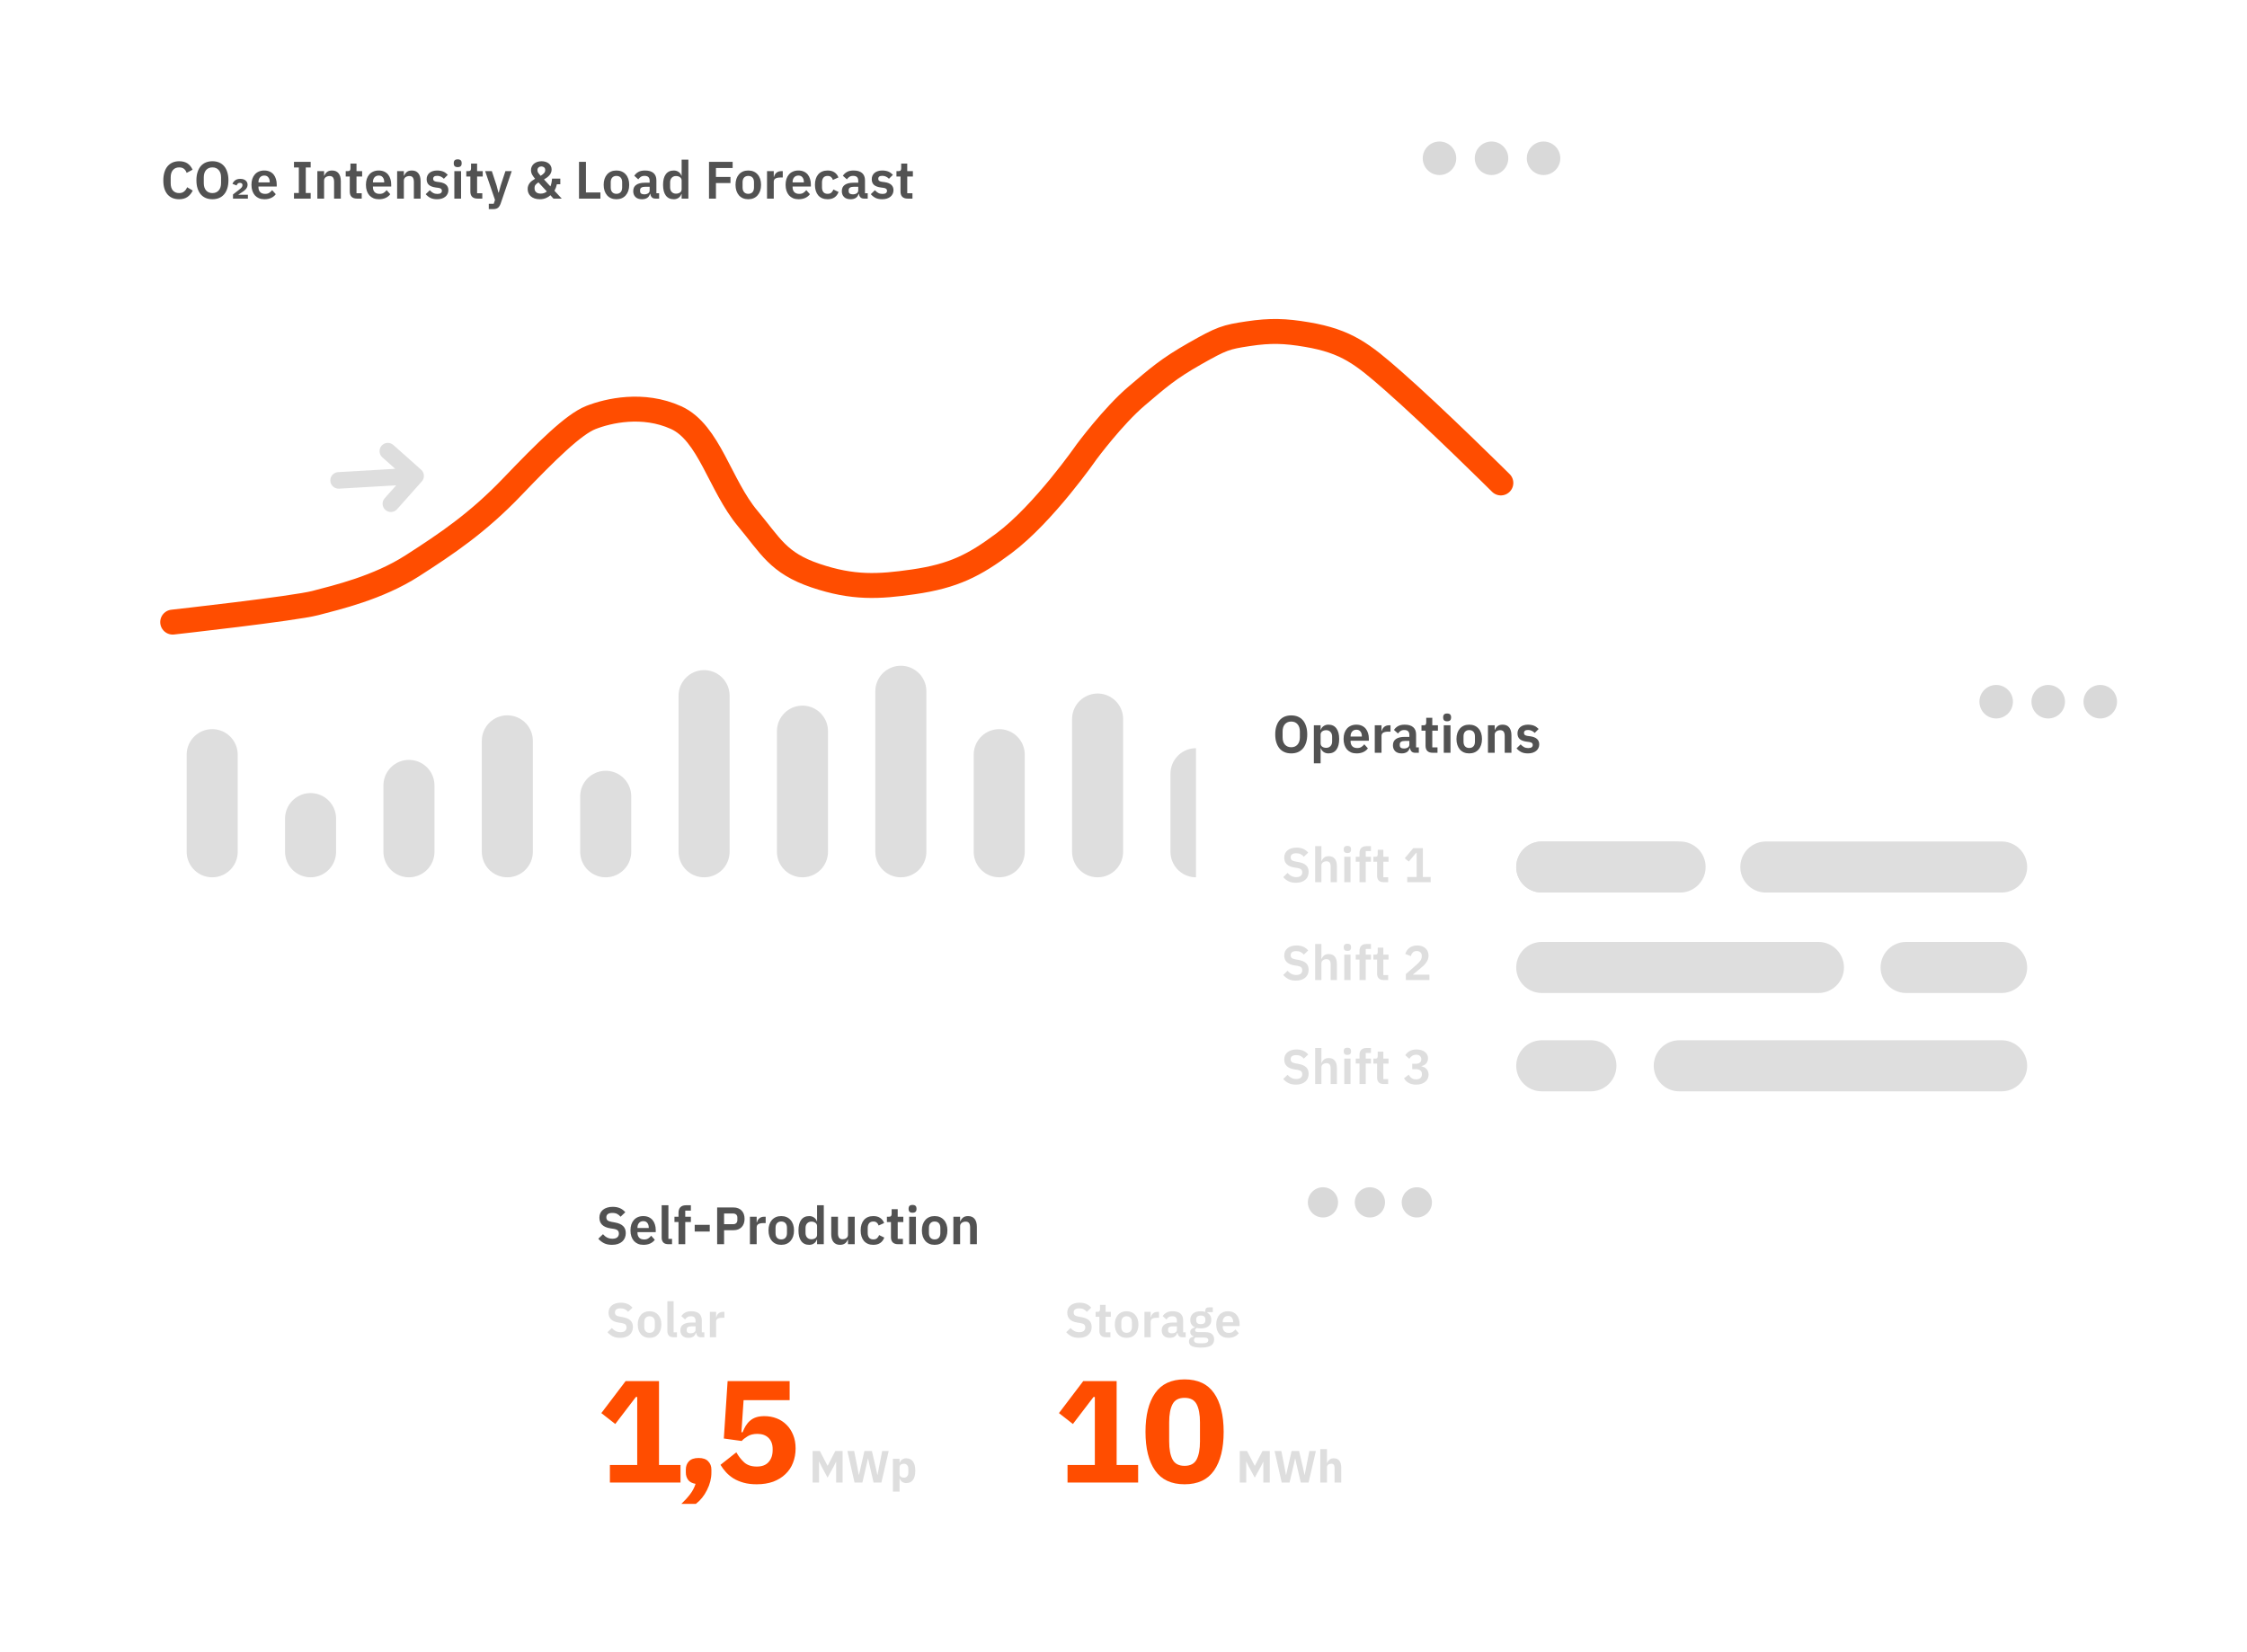 <svg width="1004" height="738" viewBox="0 0 1004 738" fill="none" xmlns="http://www.w3.org/2000/svg">
<g filter="url(#filter0_d_1263_204)">
<rect x="37.839" y="37.871" width="685.396" height="391.891" rx="20.676" fill="white"/>
</g>
<path d="M94.81 337.193L94.81 380.587" stroke="#DEDEDE" stroke-width="22.81" stroke-linecap="round"/>
<path d="M138.767 365.761L138.767 380.587" stroke="#DEDEDE" stroke-width="22.81" stroke-linecap="round"/>
<path d="M182.725 350.935L182.725 380.588" stroke="#DEDEDE" stroke-width="22.81" stroke-linecap="round"/>
<path d="M226.684 331.023L226.684 380.588" stroke="#DEDEDE" stroke-width="22.81" stroke-linecap="round"/>
<path d="M270.642 355.805L270.642 380.588" stroke="#DEDEDE" stroke-width="22.81" stroke-linecap="round"/>
<path d="M314.6 310.828L314.6 380.587" stroke="#DEDEDE" stroke-width="22.81" stroke-linecap="round"/>
<path d="M358.555 326.69L358.555 380.587" stroke="#DEDEDE" stroke-width="22.81" stroke-linecap="round"/>
<path d="M402.516 308.865L402.516 380.588" stroke="#DEDEDE" stroke-width="22.81" stroke-linecap="round"/>
<path d="M446.472 337.193L446.472 380.587" stroke="#DEDEDE" stroke-width="22.81" stroke-linecap="round"/>
<path d="M490.429 321.282L490.429 380.588" stroke="#DEDEDE" stroke-width="22.81" stroke-linecap="round"/>
<path d="M534.39 345.708L534.39 380.588" stroke="#DEDEDE" stroke-width="22.81" stroke-linecap="round"/>
<path d="M578.347 360.754L578.347 380.588" stroke="#DEDEDE" stroke-width="22.81" stroke-linecap="round"/>
<path d="M622.307 340.921L622.307 380.587" stroke="#DEDEDE" stroke-width="22.81" stroke-linecap="round"/>
<path d="M666.263 356.073L666.263 380.587" stroke="#DEDEDE" stroke-width="22.81" stroke-linecap="round"/>
<circle cx="643.19" cy="70.721" r="7.486" fill="#D9D9D9"/>
<circle cx="666.442" cy="70.721" r="7.486" fill="#D9D9D9"/>
<circle cx="689.694" cy="70.721" r="7.486" fill="#D9D9D9"/>
<path d="M80.052 89.023C78.97 89.023 77.99 88.851 77.112 88.506C76.25 88.145 75.505 87.612 74.878 86.907C74.266 86.201 73.796 85.331 73.467 84.296C73.138 83.245 72.973 82.03 72.973 80.65C72.973 79.271 73.138 78.048 73.467 76.981C73.796 75.9 74.266 74.998 74.878 74.277C75.505 73.54 76.25 72.983 77.112 72.607C77.99 72.231 78.97 72.042 80.052 72.042C81.526 72.042 82.749 72.356 83.721 72.983C84.693 73.61 85.469 74.559 86.05 75.829L83.392 77.24C83.157 76.503 82.773 75.915 82.24 75.476C81.706 75.022 80.977 74.794 80.052 74.794C78.892 74.794 77.967 75.186 77.277 75.97C76.603 76.754 76.266 77.852 76.266 79.263V81.85C76.266 83.277 76.603 84.374 77.277 85.143C77.967 85.895 78.892 86.272 80.052 86.272C80.977 86.272 81.73 86.021 82.31 85.519C82.906 85.017 83.337 84.398 83.604 83.661L86.12 85.143C85.524 86.366 84.733 87.322 83.745 88.012C82.757 88.686 81.526 89.023 80.052 89.023ZM94.914 89.023C93.832 89.023 92.852 88.843 91.974 88.482C91.096 88.122 90.344 87.581 89.716 86.859C89.105 86.138 88.627 85.252 88.282 84.202C87.937 83.151 87.764 81.928 87.764 80.533C87.764 79.153 87.937 77.938 88.282 76.887C88.627 75.821 89.105 74.927 89.716 74.206C90.344 73.485 91.096 72.944 91.974 72.583C92.852 72.223 93.832 72.042 94.914 72.042C95.996 72.042 96.976 72.223 97.854 72.583C98.732 72.944 99.485 73.485 100.112 74.206C100.739 74.927 101.217 75.821 101.547 76.887C101.892 77.938 102.064 79.153 102.064 80.533C102.064 81.928 101.892 83.151 101.547 84.202C101.217 85.252 100.739 86.138 100.112 86.859C99.485 87.581 98.732 88.122 97.854 88.482C96.976 88.843 95.996 89.023 94.914 89.023ZM94.914 86.272C96.09 86.272 97.023 85.88 97.713 85.096C98.419 84.312 98.771 83.214 98.771 81.803V79.263C98.771 77.852 98.419 76.754 97.713 75.97C97.023 75.186 96.09 74.794 94.914 74.794C93.738 74.794 92.797 75.186 92.092 75.97C91.402 76.754 91.057 77.852 91.057 79.263V81.803C91.057 83.214 91.402 84.312 92.092 85.096C92.797 85.88 93.738 86.272 94.914 86.272ZM110.764 88.741H104.108V86.883L106.813 84.79C107.362 84.367 107.754 84.006 107.989 83.708C108.224 83.41 108.342 83.081 108.342 82.72V82.673C108.342 82.312 108.224 82.062 107.989 81.921C107.754 81.779 107.479 81.709 107.166 81.709C106.742 81.709 106.421 81.826 106.201 82.062C105.982 82.281 105.825 82.548 105.731 82.861L103.873 82.156C104.093 81.544 104.485 81.019 105.049 80.58C105.613 80.141 106.39 79.921 107.377 79.921C108.412 79.921 109.212 80.172 109.776 80.674C110.341 81.16 110.623 81.787 110.623 82.555C110.623 82.932 110.552 83.285 110.411 83.614C110.27 83.927 110.082 84.225 109.847 84.508C109.612 84.774 109.337 85.033 109.024 85.284C108.726 85.519 108.404 85.739 108.059 85.942L106.413 87.024H110.764V88.741ZM118.142 89.023C117.232 89.023 116.417 88.874 115.696 88.576C114.99 88.263 114.386 87.832 113.885 87.283C113.399 86.718 113.022 86.044 112.756 85.26C112.489 84.461 112.356 83.567 112.356 82.579C112.356 81.607 112.481 80.729 112.732 79.945C112.999 79.161 113.375 78.495 113.861 77.946C114.347 77.381 114.943 76.95 115.649 76.652C116.354 76.339 117.154 76.182 118.048 76.182C119.004 76.182 119.835 76.346 120.541 76.676C121.246 77.005 121.826 77.452 122.281 78.016C122.736 78.581 123.073 79.239 123.292 79.992C123.528 80.729 123.645 81.521 123.645 82.367V83.355H115.484V83.661C115.484 84.555 115.735 85.276 116.237 85.825C116.738 86.358 117.483 86.624 118.471 86.624C119.224 86.624 119.835 86.468 120.305 86.154C120.791 85.84 121.223 85.441 121.599 84.954L123.222 86.766C122.72 87.471 122.03 88.028 121.152 88.435C120.29 88.827 119.286 89.023 118.142 89.023ZM118.095 78.44C117.295 78.44 116.66 78.706 116.19 79.239C115.719 79.772 115.484 80.462 115.484 81.309V81.497H120.517V81.285C120.517 80.439 120.305 79.757 119.882 79.239C119.474 78.706 118.879 78.44 118.095 78.44ZM131.358 88.741V86.248H133.522V74.818H131.358V72.325H138.814V74.818H136.627V86.248H138.814V88.741H131.358ZM141.797 88.741V76.464H144.808V78.51H144.925C145.176 77.852 145.568 77.303 146.101 76.864C146.65 76.409 147.403 76.182 148.359 76.182C149.629 76.182 150.601 76.597 151.276 77.428C151.95 78.259 152.287 79.443 152.287 80.98V88.741H149.276V81.285C149.276 80.407 149.12 79.749 148.806 79.31C148.492 78.871 147.975 78.651 147.254 78.651C146.94 78.651 146.634 78.698 146.336 78.792C146.054 78.871 145.796 78.996 145.56 79.169C145.341 79.326 145.161 79.529 145.019 79.78C144.878 80.015 144.808 80.298 144.808 80.627V88.741H141.797ZM159.458 88.741C158.423 88.741 157.631 88.475 157.082 87.941C156.549 87.393 156.283 86.617 156.283 85.613V78.863H154.472V76.464H155.412C155.867 76.464 156.173 76.362 156.33 76.158C156.502 75.939 156.588 75.617 156.588 75.194V73.101H159.293V76.464H161.81V78.863H159.293V86.342H161.621V88.741H159.458ZM169.291 89.023C168.382 89.023 167.567 88.874 166.845 88.576C166.14 88.263 165.536 87.832 165.034 87.283C164.548 86.718 164.172 86.044 163.906 85.26C163.639 84.461 163.506 83.567 163.506 82.579C163.506 81.607 163.631 80.729 163.882 79.945C164.149 79.161 164.525 78.495 165.011 77.946C165.497 77.381 166.093 76.95 166.798 76.652C167.504 76.339 168.304 76.182 169.197 76.182C170.154 76.182 170.985 76.346 171.69 76.676C172.396 77.005 172.976 77.452 173.431 78.016C173.886 78.581 174.223 79.239 174.442 79.992C174.677 80.729 174.795 81.521 174.795 82.367V83.355H166.634V83.661C166.634 84.555 166.885 85.276 167.386 85.825C167.888 86.358 168.633 86.624 169.621 86.624C170.373 86.624 170.985 86.468 171.455 86.154C171.941 85.84 172.372 85.441 172.749 84.954L174.372 86.766C173.87 87.471 173.18 88.028 172.302 88.435C171.44 88.827 170.436 89.023 169.291 89.023ZM169.244 78.44C168.445 78.44 167.81 78.706 167.339 79.239C166.869 79.772 166.634 80.462 166.634 81.309V81.497H171.667V81.285C171.667 80.439 171.455 79.757 171.032 79.239C170.624 78.706 170.028 78.44 169.244 78.44ZM177.444 88.741V76.464H180.454V78.51H180.572C180.823 77.852 181.215 77.303 181.748 76.864C182.296 76.409 183.049 76.182 184.005 76.182C185.276 76.182 186.248 76.597 186.922 77.428C187.596 78.259 187.933 79.443 187.933 80.98V88.741H184.923V81.285C184.923 80.407 184.766 79.749 184.452 79.31C184.139 78.871 183.621 78.651 182.9 78.651C182.586 78.651 182.281 78.698 181.983 78.792C181.701 78.871 181.442 78.996 181.207 79.169C180.987 79.326 180.807 79.529 180.666 79.78C180.525 80.015 180.454 80.298 180.454 80.627V88.741H177.444ZM195.292 89.023C194.116 89.023 193.128 88.827 192.329 88.435C191.529 88.028 190.823 87.471 190.212 86.766L192.046 84.978C192.501 85.495 192.995 85.903 193.528 86.201C194.077 86.499 194.704 86.648 195.41 86.648C196.131 86.648 196.648 86.522 196.962 86.272C197.291 86.021 197.456 85.676 197.456 85.237C197.456 84.876 197.338 84.594 197.103 84.39C196.884 84.171 196.499 84.022 195.951 83.943L194.728 83.778C193.395 83.606 192.376 83.23 191.67 82.65C190.98 82.054 190.635 81.191 190.635 80.062C190.635 79.467 190.745 78.934 190.965 78.463C191.184 77.977 191.498 77.569 191.905 77.24C192.313 76.895 192.799 76.636 193.364 76.464C193.944 76.276 194.587 76.182 195.292 76.182C195.888 76.182 196.413 76.229 196.868 76.323C197.338 76.401 197.762 76.527 198.138 76.699C198.514 76.856 198.859 77.06 199.173 77.311C199.486 77.546 199.792 77.812 200.09 78.11L198.326 79.874C197.966 79.498 197.534 79.184 197.033 78.934C196.531 78.683 195.982 78.557 195.386 78.557C194.728 78.557 194.249 78.675 193.952 78.91C193.669 79.145 193.528 79.451 193.528 79.827C193.528 80.235 193.646 80.549 193.881 80.768C194.132 80.972 194.547 81.121 195.128 81.215L196.374 81.38C199.024 81.756 200.349 82.963 200.349 85.001C200.349 85.597 200.223 86.146 199.972 86.648C199.737 87.134 199.4 87.557 198.961 87.918C198.522 88.263 197.989 88.537 197.362 88.741C196.75 88.929 196.06 89.023 195.292 89.023ZM204.512 74.677C203.885 74.677 203.43 74.535 203.148 74.253C202.882 73.971 202.748 73.61 202.748 73.171V72.701C202.748 72.262 202.882 71.901 203.148 71.619C203.43 71.337 203.885 71.196 204.512 71.196C205.124 71.196 205.571 71.337 205.853 71.619C206.135 71.901 206.276 72.262 206.276 72.701V73.171C206.276 73.61 206.135 73.971 205.853 74.253C205.571 74.535 205.124 74.677 204.512 74.677ZM203.007 76.464H206.017V88.741H203.007V76.464ZM213.341 88.741C212.306 88.741 211.514 88.475 210.965 87.941C210.432 87.393 210.166 86.617 210.166 85.613V78.863H208.355V76.464H209.295C209.75 76.464 210.056 76.362 210.213 76.158C210.385 75.939 210.471 75.617 210.471 75.194V73.101H213.176V76.464H215.693V78.863H213.176V86.342H215.504V88.741H213.341ZM225.83 76.464H228.652L223.713 90.928C223.556 91.367 223.376 91.744 223.172 92.057C222.984 92.387 222.757 92.653 222.49 92.857C222.224 93.061 221.902 93.21 221.526 93.304C221.15 93.398 220.711 93.445 220.209 93.445H218.398V91.046H220.609L221.173 89.329L216.775 76.464H219.762L221.902 82.955L222.702 86.06H222.843L223.69 82.955L225.83 76.464ZM245.933 87.236C245.698 87.44 245.431 87.651 245.133 87.871C244.835 88.075 244.49 88.263 244.098 88.435C243.722 88.608 243.291 88.749 242.805 88.859C242.334 88.968 241.801 89.023 241.205 89.023C240.327 89.023 239.543 88.906 238.853 88.671C238.179 88.435 237.615 88.114 237.16 87.706C236.705 87.299 236.36 86.82 236.125 86.272C235.89 85.707 235.772 85.103 235.772 84.461C235.772 83.88 235.859 83.371 236.031 82.932C236.204 82.477 236.439 82.07 236.737 81.709C237.035 81.332 237.387 81.003 237.795 80.721C238.203 80.423 238.634 80.141 239.089 79.874C238.603 79.326 238.171 78.73 237.795 78.087C237.434 77.428 237.254 76.723 237.254 75.97C237.254 75.437 237.364 74.935 237.583 74.465C237.803 73.979 238.117 73.555 238.524 73.195C238.948 72.834 239.449 72.552 240.029 72.348C240.61 72.144 241.26 72.042 241.982 72.042C242.624 72.042 243.22 72.129 243.769 72.301C244.318 72.474 244.788 72.717 245.18 73.03C245.588 73.344 245.901 73.728 246.121 74.183C246.356 74.637 246.474 75.155 246.474 75.735C246.474 76.252 246.38 76.731 246.191 77.17C246.019 77.593 245.776 77.985 245.462 78.346C245.149 78.691 244.788 79.02 244.38 79.333C243.973 79.631 243.534 79.913 243.063 80.18L245.933 83.285C246.152 82.751 246.317 82.187 246.427 81.591C246.552 80.995 246.63 80.4 246.662 79.804H250.354V82.32H248.826C248.59 83.386 248.23 84.359 247.744 85.237L250.989 88.741H247.297L245.933 87.236ZM241.887 74.371C241.386 74.371 240.97 74.52 240.641 74.818C240.312 75.1 240.147 75.484 240.147 75.97V76.135C240.147 76.495 240.257 76.856 240.476 77.217C240.711 77.562 241.072 78.008 241.558 78.557C242.154 78.197 242.64 77.82 243.016 77.428C243.408 77.036 243.604 76.582 243.604 76.064V75.923C243.604 75.421 243.432 75.037 243.087 74.771C242.758 74.504 242.358 74.371 241.887 74.371ZM241.605 86.507C242.17 86.507 242.679 86.421 243.134 86.248C243.589 86.076 243.989 85.84 244.333 85.543L240.594 81.497C240.045 81.826 239.614 82.179 239.3 82.555C239.002 82.916 238.853 83.379 238.853 83.943V84.202C238.853 84.892 239.089 85.448 239.559 85.872C240.029 86.295 240.711 86.507 241.605 86.507ZM258.709 88.741V72.325H261.813V85.989H268.281V88.741H258.709ZM275.424 89.023C274.546 89.023 273.755 88.874 273.049 88.576C272.359 88.278 271.763 87.847 271.262 87.283C270.775 86.718 270.399 86.044 270.133 85.26C269.866 84.461 269.733 83.567 269.733 82.579C269.733 81.591 269.866 80.705 270.133 79.921C270.399 79.137 270.775 78.471 271.262 77.922C271.763 77.358 272.359 76.927 273.049 76.629C273.755 76.331 274.546 76.182 275.424 76.182C276.302 76.182 277.094 76.331 277.8 76.629C278.505 76.927 279.101 77.358 279.587 77.922C280.089 78.471 280.473 79.137 280.74 79.921C281.006 80.705 281.14 81.591 281.14 82.579C281.14 83.567 281.006 84.461 280.74 85.26C280.473 86.044 280.089 86.718 279.587 87.283C279.101 87.847 278.505 88.278 277.8 88.576C277.094 88.874 276.302 89.023 275.424 89.023ZM275.424 86.601C276.224 86.601 276.851 86.358 277.306 85.872C277.761 85.386 277.988 84.672 277.988 83.731V81.45C277.988 80.525 277.761 79.82 277.306 79.333C276.851 78.847 276.224 78.604 275.424 78.604C274.64 78.604 274.021 78.847 273.566 79.333C273.112 79.82 272.884 80.525 272.884 81.45V83.731C272.884 84.672 273.112 85.386 273.566 85.872C274.021 86.358 274.64 86.601 275.424 86.601ZM292.84 88.741C292.181 88.741 291.656 88.553 291.264 88.177C290.888 87.785 290.653 87.267 290.559 86.624H290.417C290.214 87.424 289.798 88.028 289.171 88.435C288.544 88.827 287.768 89.023 286.842 89.023C285.588 89.023 284.624 88.694 283.95 88.035C283.275 87.377 282.938 86.499 282.938 85.401C282.938 84.131 283.393 83.191 284.302 82.579C285.212 81.952 286.505 81.638 288.183 81.638H290.276V80.745C290.276 80.055 290.096 79.522 289.735 79.145C289.375 78.769 288.795 78.581 287.995 78.581C287.289 78.581 286.717 78.738 286.278 79.051C285.855 79.349 285.494 79.71 285.196 80.133L283.409 78.534C283.863 77.828 284.467 77.264 285.22 76.84C285.972 76.401 286.968 76.182 288.207 76.182C289.869 76.182 291.131 76.558 291.993 77.311C292.856 78.063 293.287 79.145 293.287 80.556V86.342H294.51V88.741H292.84ZM287.854 86.836C288.528 86.836 289.1 86.687 289.571 86.389C290.041 86.091 290.276 85.652 290.276 85.072V83.449H288.348C286.78 83.449 285.996 83.951 285.996 84.954V85.354C285.996 85.856 286.153 86.232 286.466 86.483C286.795 86.718 287.258 86.836 287.854 86.836ZM304.566 86.695H304.449C304.229 87.4 303.814 87.965 303.202 88.388C302.591 88.812 301.877 89.023 301.062 89.023C299.51 89.023 298.318 88.467 297.487 87.353C296.672 86.24 296.264 84.649 296.264 82.579C296.264 80.525 296.672 78.949 297.487 77.852C298.318 76.738 299.51 76.182 301.062 76.182C301.877 76.182 302.591 76.394 303.202 76.817C303.814 77.225 304.229 77.781 304.449 78.487H304.566V71.337H307.577V88.741H304.566V86.695ZM302.026 86.53C302.748 86.53 303.351 86.358 303.837 86.013C304.323 85.668 304.566 85.174 304.566 84.531V80.627C304.566 80.031 304.323 79.553 303.837 79.192C303.351 78.832 302.748 78.651 302.026 78.651C301.242 78.651 300.607 78.918 300.121 79.451C299.651 79.968 299.416 80.666 299.416 81.544V83.661C299.416 84.539 299.651 85.237 300.121 85.754C300.607 86.272 301.242 86.53 302.026 86.53ZM316.795 88.741V72.325H327.355V75.076H319.9V79.051H326.391V81.803H319.9V88.741H316.795ZM334.337 89.023C333.459 89.023 332.668 88.874 331.962 88.576C331.272 88.278 330.676 87.847 330.174 87.283C329.688 86.718 329.312 86.044 329.046 85.26C328.779 84.461 328.646 83.567 328.646 82.579C328.646 81.591 328.779 80.705 329.046 79.921C329.312 79.137 329.688 78.471 330.174 77.922C330.676 77.358 331.272 76.927 331.962 76.629C332.668 76.331 333.459 76.182 334.337 76.182C335.215 76.182 336.007 76.331 336.713 76.629C337.418 76.927 338.014 77.358 338.5 77.922C339.002 78.471 339.386 79.137 339.653 79.921C339.919 80.705 340.053 81.591 340.053 82.579C340.053 83.567 339.919 84.461 339.653 85.26C339.386 86.044 339.002 86.718 338.5 87.283C338.014 87.847 337.418 88.278 336.713 88.576C336.007 88.874 335.215 89.023 334.337 89.023ZM334.337 86.601C335.137 86.601 335.764 86.358 336.219 85.872C336.674 85.386 336.901 84.672 336.901 83.731V81.45C336.901 80.525 336.674 79.82 336.219 79.333C335.764 78.847 335.137 78.604 334.337 78.604C333.553 78.604 332.934 78.847 332.479 79.333C332.025 79.82 331.797 80.525 331.797 81.45V83.731C331.797 84.672 332.025 85.386 332.479 85.872C332.934 86.358 333.553 86.601 334.337 86.601ZM342.721 88.741V76.464H345.732V79.004H345.85C345.928 78.675 346.045 78.361 346.202 78.063C346.375 77.75 346.594 77.475 346.861 77.24C347.127 77.005 347.441 76.817 347.802 76.676C348.178 76.535 348.609 76.464 349.095 76.464H349.754V79.31H348.813C347.794 79.31 347.025 79.459 346.508 79.757C345.991 80.055 345.732 80.541 345.732 81.215V88.741H342.721ZM356.802 89.023C355.893 89.023 355.078 88.874 354.356 88.576C353.651 88.263 353.047 87.832 352.545 87.283C352.059 86.718 351.683 86.044 351.416 85.26C351.15 84.461 351.017 83.567 351.017 82.579C351.017 81.607 351.142 80.729 351.393 79.945C351.659 79.161 352.036 78.495 352.522 77.946C353.008 77.381 353.604 76.95 354.309 76.652C355.015 76.339 355.815 76.182 356.708 76.182C357.665 76.182 358.496 76.346 359.201 76.676C359.907 77.005 360.487 77.452 360.942 78.016C361.396 78.581 361.734 79.239 361.953 79.992C362.188 80.729 362.306 81.521 362.306 82.367V83.355H354.145V83.661C354.145 84.555 354.396 85.276 354.897 85.825C355.399 86.358 356.144 86.624 357.132 86.624C357.884 86.624 358.496 86.468 358.966 86.154C359.452 85.84 359.883 85.441 360.26 84.954L361.882 86.766C361.381 87.471 360.691 88.028 359.813 88.435C358.95 88.827 357.947 89.023 356.802 89.023ZM356.755 78.44C355.956 78.44 355.321 78.706 354.85 79.239C354.38 79.772 354.145 80.462 354.145 81.309V81.497H359.178V81.285C359.178 80.439 358.966 79.757 358.543 79.239C358.135 78.706 357.539 78.44 356.755 78.44ZM369.799 89.023C368.89 89.023 368.083 88.874 367.377 88.576C366.671 88.278 366.076 87.847 365.59 87.283C365.119 86.718 364.759 86.044 364.508 85.26C364.257 84.461 364.131 83.567 364.131 82.579C364.131 81.591 364.257 80.705 364.508 79.921C364.759 79.137 365.119 78.471 365.59 77.922C366.076 77.358 366.671 76.927 367.377 76.629C368.083 76.331 368.89 76.182 369.799 76.182C371.038 76.182 372.057 76.456 372.857 77.005C373.672 77.554 374.26 78.314 374.621 79.286L372.151 80.392C372.01 79.874 371.744 79.451 371.352 79.122C370.975 78.777 370.458 78.604 369.799 78.604C368.953 78.604 368.318 78.871 367.894 79.404C367.487 79.937 367.283 80.635 367.283 81.497V83.731C367.283 84.594 367.487 85.292 367.894 85.825C368.318 86.342 368.953 86.601 369.799 86.601C370.521 86.601 371.077 86.421 371.469 86.06C371.861 85.684 372.167 85.221 372.387 84.672L374.691 85.778C374.284 86.859 373.664 87.675 372.833 88.224C372.002 88.757 370.991 89.023 369.799 89.023ZM386.044 88.741C385.386 88.741 384.86 88.553 384.468 88.177C384.092 87.785 383.857 87.267 383.763 86.624H383.622C383.418 87.424 383.002 88.028 382.375 88.435C381.748 88.827 380.972 89.023 380.047 89.023C378.792 89.023 377.828 88.694 377.154 88.035C376.48 87.377 376.142 86.499 376.142 85.401C376.142 84.131 376.597 83.191 377.507 82.579C378.416 81.952 379.71 81.638 381.387 81.638H383.48V80.745C383.48 80.055 383.3 79.522 382.94 79.145C382.579 78.769 381.999 78.581 381.199 78.581C380.494 78.581 379.921 78.738 379.482 79.051C379.059 79.349 378.698 79.71 378.4 80.133L376.613 78.534C377.068 77.828 377.671 77.264 378.424 76.84C379.176 76.401 380.172 76.182 381.411 76.182C383.073 76.182 384.335 76.558 385.197 77.311C386.06 78.063 386.491 79.145 386.491 80.556V86.342H387.714V88.741H386.044ZM381.058 86.836C381.732 86.836 382.305 86.687 382.775 86.389C383.245 86.091 383.48 85.652 383.48 85.072V83.449H381.552C379.984 83.449 379.2 83.951 379.2 84.954V85.354C379.2 85.856 379.357 86.232 379.67 86.483C380 86.718 380.462 86.836 381.058 86.836ZM394.172 89.023C392.996 89.023 392.008 88.827 391.209 88.435C390.409 88.028 389.704 87.471 389.092 86.766L390.927 84.978C391.381 85.495 391.875 85.903 392.408 86.201C392.957 86.499 393.584 86.648 394.29 86.648C395.011 86.648 395.528 86.522 395.842 86.272C396.171 86.021 396.336 85.676 396.336 85.237C396.336 84.876 396.218 84.594 395.983 84.39C395.764 84.171 395.38 84.022 394.831 83.943L393.608 83.778C392.275 83.606 391.256 83.23 390.55 82.65C389.86 82.054 389.515 81.191 389.515 80.062C389.515 79.467 389.625 78.934 389.845 78.463C390.064 77.977 390.378 77.569 390.785 77.24C391.193 76.895 391.679 76.636 392.244 76.464C392.824 76.276 393.467 76.182 394.172 76.182C394.768 76.182 395.293 76.229 395.748 76.323C396.218 76.401 396.642 76.527 397.018 76.699C397.394 76.856 397.739 77.06 398.053 77.311C398.366 77.546 398.672 77.812 398.97 78.11L397.206 79.874C396.846 79.498 396.414 79.184 395.913 78.934C395.411 78.683 394.862 78.557 394.266 78.557C393.608 78.557 393.13 78.675 392.832 78.91C392.549 79.145 392.408 79.451 392.408 79.827C392.408 80.235 392.526 80.549 392.761 80.768C393.012 80.972 393.427 81.121 394.008 81.215L395.254 81.38C397.904 81.756 399.229 82.963 399.229 85.001C399.229 85.597 399.103 86.146 398.853 86.648C398.617 87.134 398.28 87.557 397.841 87.918C397.402 88.263 396.869 88.537 396.242 88.741C395.63 88.929 394.94 89.023 394.172 89.023ZM405.537 88.741C404.502 88.741 403.71 88.475 403.162 87.941C402.628 87.393 402.362 86.617 402.362 85.613V78.863H400.551V76.464H401.492C401.946 76.464 402.252 76.362 402.409 76.158C402.581 75.939 402.668 75.617 402.668 75.194V73.101H405.372V76.464H407.889V78.863H405.372V86.342H407.701V88.741H405.537Z" fill="#525252"/>
<path d="M77.164 277.967C77.164 277.967 131.544 271.93 140.962 269.435C150.38 266.939 168.809 262.697 184.212 252.805C199.614 242.912 213.41 233.661 228.817 217.578C244.223 201.494 256.309 189.569 264.046 186.536C271.784 183.502 287.298 179.899 302.084 186.592C316.87 193.286 321.663 216.86 334.136 231.724C344.303 243.839 347.629 251.528 364.371 257.193C381.114 262.859 392.551 262.214 408.092 259.981C426.102 257.394 435.416 252.576 448.561 242.761C466.466 229.39 485.459 201.948 485.459 201.948C485.459 201.948 497.372 185.866 507.883 176.947C517.428 168.848 521.942 164.782 533.888 158.003C545.923 151.175 547.693 150.604 557.792 149.095C567.666 147.62 574.129 147.817 583.989 149.487C601.765 152.496 608.835 158.224 622.381 170.085C640.903 186.303 670.608 215.788 670.608 215.788" stroke="#FF4D00" stroke-width="11.141" stroke-linecap="round"/>
<path fill-rule="evenodd" clip-rule="evenodd" d="M170.524 199.126C171.882 197.6 174.219 197.464 175.745 198.822L188.174 209.885C189.7 211.243 189.836 213.58 188.478 215.106L177.415 227.536C176.057 229.061 173.719 229.197 172.194 227.839C170.669 226.481 170.533 224.144 171.89 222.619L177.018 216.857L151.507 218.341C149.468 218.46 147.72 216.903 147.601 214.864C147.482 212.825 149.039 211.077 151.078 210.958L176.589 209.474L170.828 204.346C169.302 202.989 169.166 200.651 170.524 199.126Z" fill="#DEDEDE"/>
<g filter="url(#filter1_d_1263_204)">
<rect x="534.39" y="285.174" width="431.87" height="245.315" rx="20.676" fill="white"/>
</g>
<circle cx="891.932" cy="313.536" r="7.486" fill="#D9D9D9"/>
<circle cx="915.184" cy="313.536" r="7.486" fill="#D9D9D9"/>
<circle cx="938.435" cy="313.536" r="7.486" fill="#D9D9D9"/>
<path d="M576.947 336.632C575.866 336.632 574.886 336.451 574.008 336.091C573.129 335.73 572.377 335.189 571.75 334.468C571.138 333.747 570.66 332.861 570.315 331.81C569.97 330.76 569.798 329.537 569.798 328.141C569.798 326.761 569.97 325.546 570.315 324.496C570.66 323.429 571.138 322.536 571.75 321.814C572.377 321.093 573.129 320.552 574.008 320.192C574.886 319.831 575.866 319.651 576.947 319.651C578.029 319.651 579.009 319.831 579.887 320.192C580.765 320.552 581.518 321.093 582.145 321.814C582.772 322.536 583.251 323.429 583.58 324.496C583.925 325.546 584.097 326.761 584.097 328.141C584.097 329.537 583.925 330.76 583.58 331.81C583.251 332.861 582.772 333.747 582.145 334.468C581.518 335.189 580.765 335.73 579.887 336.091C579.009 336.451 578.029 336.632 576.947 336.632ZM576.947 333.88C578.123 333.88 579.056 333.488 579.746 332.704C580.452 331.92 580.805 330.822 580.805 329.411V326.871C580.805 325.46 580.452 324.362 579.746 323.578C579.056 322.794 578.123 322.402 576.947 322.402C575.771 322.402 574.831 322.794 574.125 323.578C573.435 324.362 573.09 325.46 573.09 326.871V329.411C573.09 330.822 573.435 331.92 574.125 332.704C574.831 333.488 575.771 333.88 576.947 333.88ZM587.059 324.072H590.069V326.095H590.163C590.383 325.389 590.798 324.833 591.41 324.425C592.021 324.002 592.735 323.79 593.55 323.79C595.118 323.79 596.31 324.347 597.125 325.46C597.956 326.558 598.371 328.133 598.371 330.187C598.371 332.257 597.956 333.848 597.125 334.962C596.31 336.075 595.118 336.632 593.55 336.632C592.735 336.632 592.021 336.42 591.41 335.997C590.814 335.573 590.398 335.009 590.163 334.303H590.069V341.053H587.059V324.072ZM592.586 334.139C593.37 334.139 594.005 333.88 594.491 333.362C594.977 332.845 595.22 332.147 595.22 331.269V329.152C595.22 328.274 594.977 327.577 594.491 327.059C594.005 326.526 593.37 326.26 592.586 326.26C591.864 326.26 591.261 326.44 590.775 326.801C590.304 327.161 590.069 327.639 590.069 328.235V332.139C590.069 332.782 590.304 333.276 590.775 333.621C591.261 333.966 591.864 334.139 592.586 334.139ZM606.124 336.632C605.214 336.632 604.399 336.483 603.678 336.185C602.972 335.871 602.368 335.44 601.867 334.891C601.381 334.327 601.004 333.652 600.738 332.869C600.471 332.069 600.338 331.175 600.338 330.187C600.338 329.215 600.463 328.337 600.714 327.553C600.981 326.769 601.357 326.103 601.843 325.554C602.329 324.99 602.925 324.558 603.631 324.26C604.336 323.947 605.136 323.79 606.03 323.79C606.986 323.79 607.817 323.955 608.523 324.284C609.228 324.613 609.808 325.06 610.263 325.625C610.718 326.189 611.055 326.848 611.274 327.6C611.51 328.337 611.627 329.129 611.627 329.976V330.963H603.466V331.269C603.466 332.163 603.717 332.884 604.219 333.433C604.72 333.966 605.465 334.233 606.453 334.233C607.206 334.233 607.817 334.076 608.287 333.762C608.773 333.449 609.205 333.049 609.581 332.563L611.204 334.374C610.702 335.079 610.012 335.636 609.134 336.044C608.272 336.436 607.268 336.632 606.124 336.632ZM606.077 326.048C605.277 326.048 604.642 326.314 604.172 326.848C603.701 327.381 603.466 328.071 603.466 328.917V329.105H608.499V328.894C608.499 328.047 608.287 327.365 607.864 326.848C607.456 326.314 606.861 326.048 606.077 326.048ZM614.276 336.349V324.072H617.286V326.612H617.404C617.482 326.283 617.6 325.97 617.757 325.672C617.929 325.358 618.149 325.084 618.415 324.848C618.682 324.613 618.995 324.425 619.356 324.284C619.732 324.143 620.163 324.072 620.65 324.072H621.308V326.918H620.367C619.348 326.918 618.58 327.067 618.062 327.365C617.545 327.663 617.286 328.149 617.286 328.823V336.349H614.276ZM632.288 336.349C631.629 336.349 631.104 336.161 630.712 335.785C630.336 335.393 630.1 334.875 630.006 334.233H629.865C629.661 335.032 629.246 335.636 628.619 336.044C627.991 336.436 627.215 336.632 626.29 336.632C625.036 336.632 624.072 336.302 623.397 335.644C622.723 334.985 622.386 334.107 622.386 333.01C622.386 331.74 622.841 330.799 623.75 330.187C624.66 329.56 625.953 329.247 627.631 329.247H629.724V328.353C629.724 327.663 629.544 327.13 629.183 326.754C628.823 326.377 628.242 326.189 627.443 326.189C626.737 326.189 626.165 326.346 625.726 326.659C625.302 326.957 624.942 327.318 624.644 327.741L622.856 326.142C623.311 325.436 623.915 324.872 624.667 324.449C625.42 324.01 626.416 323.79 627.654 323.79C629.316 323.79 630.579 324.166 631.441 324.919C632.303 325.672 632.735 326.754 632.735 328.165V333.95H633.958V336.349H632.288ZM627.302 334.444C627.976 334.444 628.548 334.295 629.019 333.997C629.489 333.7 629.724 333.261 629.724 332.68V331.058H627.796C626.228 331.058 625.444 331.559 625.444 332.563V332.963C625.444 333.464 625.6 333.841 625.914 334.092C626.243 334.327 626.706 334.444 627.302 334.444ZM640.136 336.349C639.101 336.349 638.309 336.083 637.76 335.55C637.227 335.001 636.961 334.225 636.961 333.221V326.471H635.15V324.072H636.09C636.545 324.072 636.851 323.97 637.008 323.767C637.18 323.547 637.266 323.226 637.266 322.802V320.709H639.971V324.072H642.488V326.471H639.971V333.95H642.3V336.349H640.136ZM646.604 322.285C645.977 322.285 645.522 322.144 645.24 321.862C644.973 321.579 644.84 321.219 644.84 320.78V320.309C644.84 319.87 644.973 319.51 645.24 319.227C645.522 318.945 645.977 318.804 646.604 318.804C647.216 318.804 647.662 318.945 647.945 319.227C648.227 319.51 648.368 319.87 648.368 320.309V320.78C648.368 321.219 648.227 321.579 647.945 321.862C647.662 322.144 647.216 322.285 646.604 322.285ZM645.099 324.072H648.109V336.349H645.099V324.072ZM656.467 336.632C655.589 336.632 654.797 336.483 654.092 336.185C653.402 335.887 652.806 335.456 652.304 334.891C651.818 334.327 651.442 333.652 651.175 332.869C650.909 332.069 650.776 331.175 650.776 330.187C650.776 329.2 650.909 328.314 651.175 327.53C651.442 326.746 651.818 326.079 652.304 325.531C652.806 324.966 653.402 324.535 654.092 324.237C654.797 323.939 655.589 323.79 656.467 323.79C657.345 323.79 658.137 323.939 658.843 324.237C659.548 324.535 660.144 324.966 660.63 325.531C661.132 326.079 661.516 326.746 661.783 327.53C662.049 328.314 662.182 329.2 662.182 330.187C662.182 331.175 662.049 332.069 661.783 332.869C661.516 333.652 661.132 334.327 660.63 334.891C660.144 335.456 659.548 335.887 658.843 336.185C658.137 336.483 657.345 336.632 656.467 336.632ZM656.467 334.209C657.267 334.209 657.894 333.966 658.349 333.48C658.804 332.994 659.031 332.281 659.031 331.34V329.058C659.031 328.133 658.804 327.428 658.349 326.942C657.894 326.456 657.267 326.213 656.467 326.213C655.683 326.213 655.064 326.456 654.609 326.942C654.155 327.428 653.927 328.133 653.927 329.058V331.34C653.927 332.281 654.155 332.994 654.609 333.48C655.064 333.966 655.683 334.209 656.467 334.209ZM664.851 336.349V324.072H667.862V326.118H667.979C668.23 325.46 668.622 324.911 669.155 324.472C669.704 324.017 670.457 323.79 671.413 323.79C672.683 323.79 673.655 324.206 674.33 325.037C675.004 325.868 675.341 327.051 675.341 328.588V336.349H672.33V328.894C672.33 328.016 672.174 327.357 671.86 326.918C671.547 326.479 671.029 326.26 670.308 326.26C669.994 326.26 669.688 326.307 669.391 326.401C669.108 326.479 668.85 326.605 668.614 326.777C668.395 326.934 668.215 327.138 668.074 327.389C667.932 327.624 667.862 327.906 667.862 328.235V336.349H664.851ZM682.7 336.632C681.524 336.632 680.536 336.436 679.736 336.044C678.937 335.636 678.231 335.079 677.62 334.374L679.454 332.586C679.909 333.104 680.403 333.511 680.936 333.809C681.485 334.107 682.112 334.256 682.818 334.256C683.539 334.256 684.056 334.131 684.37 333.88C684.699 333.629 684.864 333.284 684.864 332.845C684.864 332.484 684.746 332.202 684.511 331.998C684.291 331.779 683.907 331.63 683.358 331.551L682.135 331.387C680.803 331.214 679.784 330.838 679.078 330.258C678.388 329.662 678.043 328.8 678.043 327.671C678.043 327.075 678.153 326.542 678.372 326.071C678.592 325.585 678.905 325.178 679.313 324.848C679.721 324.504 680.207 324.245 680.771 324.072C681.351 323.884 681.994 323.79 682.7 323.79C683.296 323.79 683.821 323.837 684.276 323.931C684.746 324.01 685.169 324.135 685.546 324.308C685.922 324.464 686.267 324.668 686.581 324.919C686.894 325.154 687.2 325.421 687.498 325.719L685.734 327.483C685.373 327.106 684.942 326.793 684.44 326.542C683.939 326.291 683.39 326.166 682.794 326.166C682.135 326.166 681.657 326.283 681.359 326.518C681.077 326.754 680.936 327.059 680.936 327.436C680.936 327.843 681.054 328.157 681.289 328.376C681.54 328.58 681.955 328.729 682.535 328.823L683.782 328.988C686.432 329.364 687.757 330.571 687.757 332.61C687.757 333.206 687.631 333.754 687.38 334.256C687.145 334.742 686.808 335.166 686.369 335.526C685.93 335.871 685.397 336.146 684.77 336.349C684.158 336.538 683.468 336.632 682.7 336.632Z" fill="#525252"/>
<path d="M579.02 394.436C577.715 394.436 576.605 394.203 575.691 393.739C574.792 393.275 574.016 392.666 573.363 391.912L575.3 390.041C575.822 390.65 576.402 391.114 577.04 391.433C577.693 391.752 578.411 391.912 579.194 391.912C580.079 391.912 580.746 391.723 581.196 391.346C581.645 390.954 581.87 390.432 581.87 389.78C581.87 389.272 581.725 388.858 581.435 388.539C581.145 388.22 580.601 387.988 579.803 387.843L578.367 387.626C575.336 387.147 573.82 385.675 573.82 383.209C573.82 382.527 573.943 381.911 574.19 381.36C574.451 380.808 574.821 380.337 575.3 379.945C575.778 379.554 576.351 379.256 577.018 379.053C577.7 378.836 578.469 378.727 579.325 378.727C580.471 378.727 581.471 378.916 582.327 379.293C583.183 379.67 583.915 380.228 584.525 380.968L582.566 382.817C582.189 382.353 581.732 381.976 581.196 381.686C580.659 381.396 579.985 381.251 579.172 381.251C578.346 381.251 577.722 381.41 577.301 381.729C576.895 382.034 576.692 382.469 576.692 383.035C576.692 383.615 576.859 384.043 577.193 384.319C577.526 384.594 578.063 384.797 578.803 384.928L580.217 385.189C581.754 385.464 582.886 385.958 583.611 386.668C584.351 387.365 584.72 388.344 584.72 389.605C584.72 390.331 584.59 390.991 584.329 391.585C584.082 392.166 583.712 392.673 583.219 393.108C582.741 393.529 582.146 393.855 581.435 394.087C580.739 394.319 579.934 394.436 579.02 394.436ZM587.643 378.074H590.428V384.71H590.537C590.769 384.101 591.131 383.593 591.624 383.187C592.132 382.767 592.828 382.556 593.713 382.556C594.888 382.556 595.787 382.941 596.411 383.709C597.035 384.478 597.347 385.573 597.347 386.995V394.174H594.562V387.277C594.562 386.465 594.417 385.856 594.127 385.45C593.836 385.044 593.358 384.841 592.691 384.841C592.4 384.841 592.118 384.884 591.842 384.971C591.581 385.044 591.342 385.16 591.124 385.319C590.921 385.464 590.754 385.653 590.624 385.885C590.493 386.103 590.428 386.364 590.428 386.668V394.174H587.643V378.074ZM602.044 381.164C601.464 381.164 601.043 381.033 600.782 380.772C600.535 380.511 600.412 380.177 600.412 379.771V379.336C600.412 378.93 600.535 378.596 600.782 378.335C601.043 378.074 601.464 377.944 602.044 377.944C602.609 377.944 603.023 378.074 603.284 378.335C603.545 378.596 603.675 378.93 603.675 379.336V379.771C603.675 380.177 603.545 380.511 603.284 380.772C603.023 381.033 602.609 381.164 602.044 381.164ZM600.651 382.817H603.436V394.174H600.651V382.817ZM607.447 385.015H605.772V382.817H607.447V381.186C607.447 380.185 607.708 379.416 608.231 378.879C608.767 378.343 609.551 378.074 610.58 378.074H612.56V380.294H610.232V382.817H612.56V385.015H610.232V394.174H607.447V385.015ZM618.252 394.174C617.295 394.174 616.562 393.928 616.055 393.435C615.561 392.927 615.315 392.209 615.315 391.281V385.037H613.64V382.817H614.51C614.931 382.817 615.213 382.723 615.358 382.534C615.518 382.331 615.598 382.034 615.598 381.642V379.706H618.1V382.817H620.428V385.037H618.1V391.955H620.254V394.174H618.252ZM628.79 394.174V391.846H632.967V381.055H632.772L629.465 384.971L627.68 383.47L631.444 378.988H635.774V391.846H639.255V394.174H628.79Z" fill="#DEDEDE"/>
<path d="M579.02 438.16C577.715 438.16 576.605 437.928 575.691 437.464C574.792 437 574.016 436.391 573.363 435.636L575.3 433.765C575.822 434.375 576.402 434.839 577.04 435.158C577.693 435.477 578.411 435.636 579.194 435.636C580.079 435.636 580.746 435.448 581.196 435.071C581.645 434.679 581.87 434.157 581.87 433.504C581.87 432.997 581.725 432.583 581.435 432.264C581.145 431.945 580.601 431.713 579.803 431.568L578.367 431.35C575.336 430.872 573.82 429.399 573.82 426.934C573.82 426.252 573.943 425.636 574.19 425.084C574.451 424.533 574.821 424.062 575.3 423.67C575.778 423.279 576.351 422.981 577.018 422.778C577.7 422.561 578.469 422.452 579.325 422.452C580.471 422.452 581.471 422.64 582.327 423.017C583.183 423.395 583.915 423.953 584.525 424.693L582.566 426.542C582.189 426.078 581.732 425.701 581.196 425.411C580.659 425.121 579.985 424.976 579.172 424.976C578.346 424.976 577.722 425.135 577.301 425.454C576.895 425.759 576.692 426.194 576.692 426.76C576.692 427.34 576.859 427.768 577.193 428.043C577.526 428.319 578.063 428.522 578.803 428.652L580.217 428.914C581.754 429.189 582.886 429.682 583.611 430.393C584.351 431.089 584.72 432.068 584.72 433.33C584.72 434.055 584.59 434.715 584.329 435.31C584.082 435.89 583.712 436.398 583.219 436.833C582.741 437.254 582.146 437.58 581.435 437.812C580.739 438.044 579.934 438.16 579.02 438.16ZM587.643 421.799H590.428V428.435H590.537C590.769 427.826 591.131 427.318 591.624 426.912C592.132 426.491 592.828 426.281 593.713 426.281C594.888 426.281 595.787 426.665 596.411 427.434C597.035 428.203 597.347 429.298 597.347 430.719V437.899H594.562V431.002C594.562 430.19 594.417 429.581 594.127 429.175C593.836 428.769 593.358 428.565 592.691 428.565C592.4 428.565 592.118 428.609 591.842 428.696C591.581 428.769 591.342 428.885 591.124 429.044C590.921 429.189 590.754 429.378 590.624 429.61C590.493 429.827 590.428 430.088 590.428 430.393V437.899H587.643V421.799ZM602.044 424.889C601.464 424.889 601.043 424.758 600.782 424.497C600.535 424.236 600.412 423.902 600.412 423.496V423.061C600.412 422.655 600.535 422.321 600.782 422.06C601.043 421.799 601.464 421.668 602.044 421.668C602.609 421.668 603.023 421.799 603.284 422.06C603.545 422.321 603.675 422.655 603.675 423.061V423.496C603.675 423.902 603.545 424.236 603.284 424.497C603.023 424.758 602.609 424.889 602.044 424.889ZM600.651 426.542H603.436V437.899H600.651V426.542ZM607.447 428.74H605.772V426.542H607.447V424.91C607.447 423.909 607.708 423.141 608.231 422.604C608.767 422.067 609.551 421.799 610.58 421.799H612.56V424.018H610.232V426.542H612.56V428.74H610.232V437.899H607.447V428.74ZM618.252 437.899C617.295 437.899 616.562 437.653 616.055 437.159C615.561 436.652 615.315 435.934 615.315 435.005V428.761H613.64V426.542H614.51C614.931 426.542 615.213 426.448 615.358 426.259C615.518 426.056 615.598 425.759 615.598 425.367V423.431H618.1V426.542H620.428V428.761H618.1V435.68H620.254V437.899H618.252ZM638.69 437.899H628.159V435.245L632.924 431.067C633.736 430.357 634.331 429.719 634.708 429.153C635.085 428.573 635.274 427.949 635.274 427.282V426.999C635.274 426.332 635.056 425.824 634.621 425.476C634.186 425.113 633.656 424.932 633.033 424.932C632.249 424.932 631.655 425.157 631.249 425.607C630.843 426.042 630.552 426.571 630.378 427.195L627.898 426.237C628.058 425.73 628.282 425.251 628.573 424.801C628.863 424.337 629.225 423.931 629.66 423.583C630.11 423.235 630.632 422.959 631.227 422.756C631.822 422.553 632.503 422.452 633.272 422.452C634.07 422.452 634.781 422.568 635.404 422.8C636.028 423.017 636.55 423.329 636.971 423.735C637.406 424.142 637.732 424.62 637.95 425.171C638.182 425.723 638.298 426.324 638.298 426.977C638.298 427.615 638.196 428.196 637.993 428.718C637.79 429.24 637.515 429.74 637.167 430.219C636.818 430.683 636.412 431.133 635.948 431.568C635.484 431.989 634.991 432.416 634.469 432.852L631.27 435.484H638.69V437.899Z" fill="#DEDEDE"/>
<path d="M579.02 484.63C577.715 484.63 576.605 484.398 575.691 483.933C574.792 483.469 574.016 482.86 573.363 482.106L575.3 480.235C575.822 480.844 576.402 481.308 577.04 481.627C577.693 481.946 578.411 482.106 579.194 482.106C580.079 482.106 580.746 481.917 581.196 481.54C581.645 481.149 581.87 480.626 581.87 479.974C581.87 479.466 581.725 479.053 581.435 478.733C581.145 478.414 580.601 478.182 579.803 478.037L578.367 477.82C575.336 477.341 573.82 475.869 573.82 473.403C573.82 472.721 573.943 472.105 574.19 471.554C574.451 471.003 574.821 470.531 575.3 470.139C575.778 469.748 576.351 469.451 577.018 469.247C577.7 469.03 578.469 468.921 579.325 468.921C580.471 468.921 581.471 469.11 582.327 469.487C583.183 469.864 583.915 470.422 584.525 471.162L582.566 473.011C582.189 472.547 581.732 472.17 581.196 471.88C580.659 471.59 579.985 471.445 579.172 471.445C578.346 471.445 577.722 471.604 577.301 471.924C576.895 472.228 576.692 472.663 576.692 473.229C576.692 473.809 576.859 474.237 577.193 474.513C577.526 474.788 578.063 474.991 578.803 475.122L580.217 475.383C581.754 475.659 582.886 476.152 583.611 476.862C584.351 477.559 584.72 478.538 584.72 479.8C584.72 480.525 584.59 481.185 584.329 481.779C584.082 482.36 583.712 482.867 583.219 483.302C582.741 483.723 582.146 484.049 581.435 484.282C580.739 484.514 579.934 484.63 579.02 484.63ZM587.643 468.268H590.428V474.904H590.537C590.769 474.295 591.131 473.787 591.624 473.381C592.132 472.961 592.828 472.75 593.713 472.75C594.888 472.75 595.787 473.135 596.411 473.903C597.035 474.672 597.347 475.767 597.347 477.189V484.369H594.562V477.472C594.562 476.659 594.417 476.05 594.127 475.644C593.836 475.238 593.358 475.035 592.691 475.035C592.4 475.035 592.118 475.078 591.842 475.165C591.581 475.238 591.342 475.354 591.124 475.513C590.921 475.659 590.754 475.847 590.624 476.079C590.493 476.297 590.428 476.558 590.428 476.862V484.369H587.643V468.268ZM602.044 471.358C601.464 471.358 601.043 471.227 600.782 470.966C600.535 470.705 600.412 470.372 600.412 469.965V469.53C600.412 469.124 600.535 468.791 600.782 468.529C601.043 468.268 601.464 468.138 602.044 468.138C602.609 468.138 603.023 468.268 603.284 468.529C603.545 468.791 603.675 469.124 603.675 469.53V469.965C603.675 470.372 603.545 470.705 603.284 470.966C603.023 471.227 602.609 471.358 602.044 471.358ZM600.651 473.011H603.436V484.369H600.651V473.011ZM607.447 475.209H605.772V473.011H607.447V471.38C607.447 470.379 607.708 469.61 608.231 469.073C608.767 468.537 609.551 468.268 610.58 468.268H612.56V470.488H610.232V473.011H612.56V475.209H610.232V484.369H607.447V475.209ZM618.252 484.369C617.295 484.369 616.562 484.122 616.055 483.629C615.561 483.121 615.315 482.403 615.315 481.475V475.231H613.64V473.011H614.51C614.931 473.011 615.213 472.917 615.358 472.729C615.518 472.526 615.598 472.228 615.598 471.837V469.9H618.1V473.011H620.428V475.231H618.1V482.149H620.254V484.369H618.252ZM632.511 475.318C633.381 475.318 634.019 475.144 634.425 474.795C634.846 474.433 635.056 473.976 635.056 473.425V473.272C635.056 472.649 634.853 472.163 634.447 471.815C634.055 471.452 633.511 471.271 632.815 471.271C632.148 471.271 631.553 471.43 631.031 471.75C630.523 472.069 630.081 472.518 629.704 473.098L627.876 471.445C628.137 471.097 628.42 470.77 628.725 470.466C629.044 470.147 629.407 469.878 629.813 469.661C630.219 469.429 630.676 469.247 631.183 469.117C631.691 468.986 632.264 468.921 632.902 468.921C633.671 468.921 634.367 469.015 634.991 469.204C635.629 469.378 636.173 469.639 636.623 469.987C637.087 470.335 637.442 470.756 637.689 471.249C637.935 471.728 638.059 472.272 638.059 472.881C638.059 473.374 637.979 473.816 637.819 474.208C637.674 474.6 637.464 474.941 637.188 475.231C636.927 475.521 636.615 475.76 636.253 475.949C635.905 476.123 635.535 476.253 635.143 476.34V476.471C635.578 476.558 635.992 476.696 636.383 476.884C636.775 477.073 637.108 477.327 637.384 477.646C637.674 477.95 637.899 478.313 638.059 478.733C638.233 479.154 638.32 479.633 638.32 480.169C638.32 480.837 638.182 481.446 637.906 481.997C637.645 482.548 637.268 483.02 636.775 483.411C636.282 483.803 635.694 484.107 635.013 484.325C634.331 484.528 633.569 484.63 632.728 484.63C631.988 484.63 631.336 484.55 630.77 484.39C630.204 484.245 629.704 484.042 629.269 483.781C628.848 483.52 628.478 483.223 628.159 482.889C627.84 482.541 627.564 482.178 627.332 481.801L629.443 480.191C629.617 480.496 629.805 480.779 630.008 481.04C630.212 481.286 630.444 481.504 630.705 481.692C630.966 481.881 631.263 482.026 631.597 482.128C631.93 482.229 632.307 482.28 632.728 482.28C633.569 482.28 634.215 482.077 634.664 481.671C635.114 481.265 635.339 480.706 635.339 479.995V479.843C635.339 479.147 635.092 478.617 634.599 478.255C634.121 477.892 633.424 477.711 632.511 477.711H631.009V475.318H632.511Z" fill="#DEDEDE"/>
<path d="M747.84 387.395H688.88" stroke="#DEDEDE" stroke-width="22.81" stroke-linecap="round"/>
<path d="M750.694 387.395H688.88" stroke="#DEDEDE" stroke-width="22.81" stroke-linecap="round"/>
<path d="M710.844 476.216H688.88" stroke="#DEDEDE" stroke-width="22.81" stroke-linecap="round"/>
<path d="M851.684 432.278L894.364 432.278" stroke="#DEDEDE" stroke-width="22.81" stroke-linecap="round"/>
<path d="M894.364 387.395H789.002" stroke="#DEDEDE" stroke-width="22.81" stroke-linecap="round"/>
<path d="M894.364 476.216H750.324" stroke="#DEDEDE" stroke-width="22.81" stroke-linecap="round"/>
<path d="M688.88 432.278L812.508 432.278" stroke="#DEDEDE" stroke-width="22.81" stroke-linecap="round"/>
<g filter="url(#filter2_d_1263_204)">
<rect x="232.802" y="511.662" width="429.173" height="192.01" rx="18.648" fill="white"/>
</g>
<path d="M272.514 662.424V654.569H284.719V624.188H284.135L274.916 636.263L268.684 631.394L279.526 617.112H294.456V654.569H304.064V662.424H272.514ZM312.154 651.453C314.101 651.453 315.529 651.951 316.438 652.946C317.39 653.898 317.866 655.132 317.866 656.647V657.945C317.866 660.585 317.217 663.182 315.919 665.735C314.664 668.288 312.997 670.366 310.92 671.967H304.428C305.943 670.539 307.241 669.111 308.323 667.682C309.405 666.298 310.228 664.74 310.79 663.008C309.276 662.749 308.172 662.165 307.479 661.256C306.787 660.304 306.441 659.2 306.441 657.945V656.647C306.441 655.132 306.895 653.898 307.804 652.946C308.756 651.951 310.206 651.453 312.154 651.453ZM352.829 625.616H332.25L331.276 639.963H331.796C332.228 638.881 332.704 637.907 333.224 637.042C333.786 636.133 334.436 635.375 335.171 634.769C335.907 634.12 336.794 633.623 337.833 633.276C338.872 632.93 340.105 632.757 341.533 632.757C343.481 632.757 345.298 633.082 346.986 633.731C348.674 634.38 350.146 635.332 351.401 636.587C352.656 637.799 353.651 639.314 354.387 641.131C355.123 642.906 355.49 644.918 355.49 647.169C355.49 649.462 355.101 651.605 354.322 653.595C353.586 655.543 352.461 657.231 350.946 658.659C349.475 660.087 347.657 661.212 345.493 662.035C343.329 662.814 340.862 663.203 338.093 663.203C335.885 663.203 333.938 662.965 332.25 662.489C330.562 662.013 329.069 661.386 327.771 660.607C326.472 659.784 325.347 658.854 324.395 657.815C323.443 656.776 322.621 655.673 321.928 654.504L329.004 648.921C330 650.696 331.19 652.211 332.575 653.466C333.959 654.677 335.82 655.283 338.157 655.283C340.494 655.283 342.247 654.612 343.416 653.271C344.628 651.929 345.233 650.155 345.233 647.948V647.428C345.233 645.351 344.628 643.706 343.416 642.495C342.204 641.283 340.538 640.677 338.417 640.677C336.643 640.677 335.171 641.045 334.003 641.781C332.878 642.473 332.012 643.165 331.406 643.858L323.421 642.754L325.109 617.112H352.829V625.616Z" fill="#FF4D00"/>
<path d="M373.605 653.187H373.545L372.516 655.244L369.773 660.226L367.09 655.264L366.021 653.045H365.961V662.424H363.077V648.346H366.324L369.773 654.941H369.813L373.222 648.346H376.489V662.424H373.605V653.187ZM381.821 662.424L378.634 648.346H381.659L382.991 655.103L383.737 659.016H383.797L384.685 655.103L386.238 648.346H389.586L391.159 655.103L392.026 659.016H392.087L392.833 655.103L394.185 648.346H397.089L393.821 662.424H390.332L388.557 654.8L387.872 651.714H387.811L387.105 654.8L385.33 662.424H381.821ZM398.96 651.835H401.945V653.61H402.046C402.194 653.019 402.53 652.535 403.054 652.158C403.592 651.782 404.204 651.593 404.89 651.593C406.234 651.593 407.25 652.064 407.935 653.005C408.621 653.946 408.964 655.318 408.964 657.12C408.964 658.921 408.621 660.3 407.935 661.254C407.25 662.196 406.234 662.666 404.89 662.666C404.54 662.666 404.211 662.612 403.902 662.505C403.592 662.411 403.31 662.276 403.054 662.101C402.812 661.913 402.604 661.698 402.429 661.456C402.254 661.201 402.127 660.932 402.046 660.649H401.945V666.458H398.96V651.835ZM403.902 660.246C404.466 660.246 404.93 660.051 405.293 659.661C405.67 659.258 405.858 658.72 405.858 658.047V656.212C405.858 655.54 405.67 655.009 405.293 654.619C404.93 654.215 404.466 654.014 403.902 654.014C403.337 654.014 402.866 654.155 402.49 654.437C402.127 654.706 401.945 655.083 401.945 655.567V658.693C401.945 659.177 402.127 659.56 402.49 659.843C402.866 660.111 403.337 660.246 403.902 660.246Z" fill="#DEDEDE"/>
<path d="M476.991 662.424V654.569H489.196V624.188H488.611L479.393 636.263L473.161 631.394L484.002 617.112H498.933V654.569H508.541V662.424H476.991ZM529.289 663.203C523.36 663.203 518.967 661.147 516.111 657.036C513.255 652.925 511.826 647.169 511.826 639.768C511.826 632.368 513.255 626.612 516.111 622.5C518.967 618.389 523.36 616.333 529.289 616.333C535.218 616.333 539.611 618.389 542.467 622.5C545.324 626.612 546.752 632.368 546.752 639.768C546.752 647.169 545.324 652.925 542.467 657.036C539.611 661.147 535.218 663.203 529.289 663.203ZM529.289 654.959C531.886 654.959 533.682 654.007 534.677 652.102C535.673 650.198 536.17 647.515 536.17 644.053V635.484C536.17 632.021 535.673 629.338 534.677 627.434C533.682 625.53 531.886 624.577 529.289 624.577C526.692 624.577 524.896 625.53 523.901 627.434C522.906 629.338 522.408 632.021 522.408 635.484V644.053C522.408 647.515 522.906 650.198 523.901 652.102C524.896 654.007 526.692 654.959 529.289 654.959Z" fill="#FF4D00"/>
<path d="M564.477 653.187H564.416L563.388 655.244L560.645 660.226L557.962 655.264L556.893 653.045H556.833V662.424H553.949V648.346H557.196L560.645 654.941H560.685L564.094 648.346H567.361V662.424H564.477V653.187ZM572.693 662.424L569.506 648.346H572.531L573.863 655.103L574.609 659.016H574.669L575.557 655.103L577.11 648.346H580.458L582.031 655.103L582.898 659.016H582.959L583.705 655.103L585.056 648.346H587.961L584.693 662.424H581.204L579.429 654.8L578.743 651.714H578.683L577.977 654.8L576.202 662.424H572.693ZM589.931 647.499H592.916V653.63H593.037C593.225 653.079 593.554 652.602 594.025 652.198C594.496 651.795 595.148 651.593 595.981 651.593C597.07 651.593 597.891 651.956 598.442 652.682C599.007 653.409 599.289 654.444 599.289 655.788V662.424H596.304V656.031C596.304 655.345 596.196 654.841 595.981 654.518C595.766 654.182 595.383 654.014 594.832 654.014C594.59 654.014 594.354 654.047 594.126 654.114C593.897 654.168 593.689 654.262 593.5 654.397C593.326 654.531 593.185 654.699 593.077 654.901C592.969 655.089 592.916 655.311 592.916 655.567V662.424H589.931V647.499Z" fill="#DEDEDE"/>
<circle cx="591.124" cy="537.241" r="6.751" fill="#D9D9D9"/>
<circle cx="612.095" cy="537.241" r="6.751" fill="#D9D9D9"/>
<circle cx="633.065" cy="537.241" r="6.751" fill="#D9D9D9"/>
<path d="M273.444 556.211C272.033 556.211 270.834 555.96 269.846 555.459C268.874 554.957 268.035 554.298 267.329 553.483L269.423 551.46C269.987 552.119 270.614 552.621 271.304 552.966C272.01 553.311 272.786 553.483 273.633 553.483C274.589 553.483 275.31 553.279 275.796 552.872C276.282 552.448 276.526 551.884 276.526 551.178C276.526 550.629 276.369 550.183 276.055 549.838C275.742 549.493 275.154 549.242 274.291 549.085L272.739 548.85C269.462 548.332 267.823 546.741 267.823 544.075C267.823 543.338 267.957 542.672 268.223 542.076C268.505 541.48 268.905 540.971 269.423 540.547C269.94 540.124 270.559 539.803 271.281 539.583C272.018 539.348 272.849 539.23 273.774 539.23C275.012 539.23 276.094 539.434 277.019 539.842C277.945 540.25 278.736 540.853 279.395 541.653L277.278 543.652C276.87 543.15 276.377 542.743 275.796 542.429C275.216 542.115 274.487 541.959 273.609 541.959C272.715 541.959 272.041 542.131 271.586 542.476C271.147 542.805 270.928 543.276 270.928 543.887C270.928 544.514 271.108 544.977 271.469 545.275C271.829 545.573 272.41 545.792 273.209 545.933L274.738 546.216C276.4 546.514 277.623 547.047 278.407 547.815C279.207 548.568 279.607 549.626 279.607 550.99C279.607 551.774 279.465 552.487 279.183 553.13C278.917 553.757 278.517 554.306 277.984 554.777C277.466 555.231 276.823 555.584 276.055 555.835C275.303 556.086 274.432 556.211 273.444 556.211ZM287.493 556.211C286.584 556.211 285.768 556.062 285.047 555.764C284.342 555.451 283.738 555.02 283.236 554.471C282.75 553.906 282.374 553.232 282.107 552.448C281.841 551.649 281.707 550.755 281.707 549.767C281.707 548.795 281.833 547.917 282.084 547.133C282.35 546.349 282.727 545.683 283.213 545.134C283.699 544.569 284.295 544.138 285 543.84C285.706 543.527 286.505 543.37 287.399 543.37C288.356 543.37 289.187 543.534 289.892 543.864C290.598 544.193 291.178 544.64 291.633 545.204C292.087 545.769 292.424 546.427 292.644 547.18C292.879 547.917 292.997 548.709 292.997 549.555V550.543H284.836V550.849C284.836 551.743 285.086 552.464 285.588 553.013C286.09 553.546 286.835 553.812 287.822 553.812C288.575 553.812 289.187 553.656 289.657 553.342C290.143 553.028 290.574 552.629 290.951 552.142L292.573 553.953C292.072 554.659 291.382 555.216 290.504 555.623C289.641 556.015 288.638 556.211 287.493 556.211ZM287.446 545.628C286.647 545.628 286.011 545.894 285.541 546.427C285.071 546.96 284.836 547.65 284.836 548.497V548.685H289.869V548.473C289.869 547.627 289.657 546.945 289.234 546.427C288.826 545.894 288.23 545.628 287.446 545.628ZM298.656 555.929C297.621 555.929 296.861 555.67 296.374 555.153C295.888 554.636 295.645 553.906 295.645 552.966V538.525H298.656V553.53H300.279V555.929H298.656ZM303.17 546.027H301.359V543.652H303.17V541.888C303.17 540.806 303.452 539.975 304.017 539.395C304.597 538.815 305.444 538.525 306.557 538.525H308.697V540.924H306.181V543.652H308.697V546.027H306.181V555.929H303.17V546.027ZM310.405 550.261V547.274H317.131V550.261H310.405ZM320.432 555.929V539.513H327.817C328.57 539.513 329.244 539.638 329.84 539.889C330.451 540.124 330.969 540.469 331.392 540.924C331.816 541.363 332.137 541.896 332.357 542.523C332.576 543.15 332.686 543.84 332.686 544.593C332.686 545.361 332.576 546.059 332.357 546.686C332.137 547.298 331.816 547.831 331.392 548.285C330.969 548.724 330.451 549.069 329.84 549.32C329.244 549.555 328.57 549.673 327.817 549.673H323.537V555.929H320.432ZM323.537 546.992H327.535C328.131 546.992 328.601 546.835 328.946 546.521C329.291 546.192 329.464 545.73 329.464 545.134V544.052C329.464 543.456 329.291 543.001 328.946 542.688C328.601 542.374 328.131 542.217 327.535 542.217H323.537V546.992ZM335.081 555.929V543.652H338.092V546.192H338.21C338.288 545.863 338.406 545.549 338.562 545.251C338.735 544.938 338.954 544.663 339.221 544.428C339.487 544.193 339.801 544.005 340.162 543.864C340.538 543.723 340.969 543.652 341.455 543.652H342.114V546.498H341.173C340.154 546.498 339.385 546.647 338.868 546.945C338.351 547.243 338.092 547.729 338.092 548.403V555.929H335.081ZM349.068 556.211C348.19 556.211 347.398 556.062 346.693 555.764C346.003 555.467 345.407 555.035 344.905 554.471C344.419 553.906 344.043 553.232 343.776 552.448C343.51 551.649 343.377 550.755 343.377 549.767C343.377 548.779 343.51 547.893 343.776 547.109C344.043 546.325 344.419 545.659 344.905 545.11C345.407 544.546 346.003 544.115 346.693 543.817C347.398 543.519 348.19 543.37 349.068 543.37C349.946 543.37 350.738 543.519 351.444 543.817C352.149 544.115 352.745 544.546 353.231 545.11C353.733 545.659 354.117 546.325 354.384 547.109C354.65 547.893 354.783 548.779 354.783 549.767C354.783 550.755 354.65 551.649 354.384 552.448C354.117 553.232 353.733 553.906 353.231 554.471C352.745 555.035 352.149 555.467 351.444 555.764C350.738 556.062 349.946 556.211 349.068 556.211ZM349.068 553.789C349.868 553.789 350.495 553.546 350.95 553.06C351.404 552.574 351.632 551.86 351.632 550.919V548.638C351.632 547.713 351.404 547.007 350.95 546.521C350.495 546.035 349.868 545.792 349.068 545.792C348.284 545.792 347.665 546.035 347.21 546.521C346.756 547.007 346.528 547.713 346.528 548.638V550.919C346.528 551.86 346.756 552.574 347.21 553.06C347.665 553.546 348.284 553.789 349.068 553.789ZM365.073 553.883H364.955C364.735 554.588 364.32 555.153 363.708 555.576C363.097 556 362.384 556.211 361.568 556.211C360.016 556.211 358.824 555.655 357.993 554.541C357.178 553.428 356.77 551.837 356.77 549.767C356.77 547.713 357.178 546.137 357.993 545.04C358.824 543.926 360.016 543.37 361.568 543.37C362.384 543.37 363.097 543.581 363.708 544.005C364.32 544.412 364.735 544.969 364.955 545.675H365.073V538.525H368.083V555.929H365.073V553.883ZM362.532 553.718C363.254 553.718 363.857 553.546 364.343 553.201C364.83 552.856 365.073 552.362 365.073 551.719V547.815C365.073 547.219 364.83 546.741 364.343 546.38C363.857 546.02 363.254 545.839 362.532 545.839C361.748 545.839 361.113 546.106 360.627 546.639C360.157 547.156 359.922 547.854 359.922 548.732V550.849C359.922 551.727 360.157 552.425 360.627 552.942C361.113 553.46 361.748 553.718 362.532 553.718ZM378.893 553.883H378.775C378.665 554.196 378.516 554.494 378.328 554.777C378.156 555.043 377.928 555.286 377.646 555.506C377.38 555.725 377.05 555.898 376.658 556.023C376.282 556.149 375.843 556.211 375.341 556.211C374.071 556.211 373.099 555.796 372.425 554.965C371.751 554.134 371.414 552.95 371.414 551.413V543.652H374.424V551.108C374.424 551.954 374.589 552.605 374.918 553.06C375.247 553.499 375.772 553.718 376.494 553.718C376.792 553.718 377.082 553.679 377.364 553.601C377.662 553.522 377.921 553.405 378.14 553.248C378.36 553.075 378.54 552.872 378.681 552.636C378.822 552.386 378.893 552.095 378.893 551.766V543.652H381.903V555.929H378.893V553.883ZM390.226 556.211C389.317 556.211 388.509 556.062 387.804 555.764C387.098 555.467 386.502 555.035 386.016 554.471C385.546 553.906 385.185 553.232 384.935 552.448C384.684 551.649 384.558 550.755 384.558 549.767C384.558 548.779 384.684 547.893 384.935 547.109C385.185 546.325 385.546 545.659 386.016 545.11C386.502 544.546 387.098 544.115 387.804 543.817C388.509 543.519 389.317 543.37 390.226 543.37C391.465 543.37 392.484 543.644 393.284 544.193C394.099 544.742 394.687 545.502 395.048 546.474L392.578 547.58C392.437 547.062 392.171 546.639 391.779 546.31C391.402 545.965 390.885 545.792 390.226 545.792C389.38 545.792 388.745 546.059 388.321 546.592C387.914 547.125 387.71 547.823 387.71 548.685V550.919C387.71 551.782 387.914 552.48 388.321 553.013C388.745 553.53 389.38 553.789 390.226 553.789C390.948 553.789 391.504 553.609 391.896 553.248C392.288 552.872 392.594 552.409 392.813 551.86L395.118 552.966C394.711 554.048 394.091 554.863 393.26 555.412C392.429 555.945 391.418 556.211 390.226 556.211ZM401.273 555.929C400.238 555.929 399.447 555.663 398.898 555.129C398.365 554.581 398.098 553.805 398.098 552.801V546.051H396.287V543.652H397.228C397.683 543.652 397.988 543.55 398.145 543.346C398.318 543.127 398.404 542.805 398.404 542.382V540.289H401.109V543.652H403.625V546.051H401.109V553.53H403.437V555.929H401.273ZM407.742 541.865C407.114 541.865 406.66 541.723 406.377 541.441C406.111 541.159 405.978 540.798 405.978 540.359V539.889C405.978 539.45 406.111 539.089 406.377 538.807C406.66 538.525 407.114 538.384 407.742 538.384C408.353 538.384 408.8 538.525 409.082 538.807C409.364 539.089 409.506 539.45 409.506 539.889V540.359C409.506 540.798 409.364 541.159 409.082 541.441C408.8 541.723 408.353 541.865 407.742 541.865ZM406.236 543.652H409.247V555.929H406.236V543.652ZM417.605 556.211C416.727 556.211 415.935 556.062 415.229 555.764C414.539 555.467 413.944 555.035 413.442 554.471C412.956 553.906 412.58 553.232 412.313 552.448C412.046 551.649 411.913 550.755 411.913 549.767C411.913 548.779 412.046 547.893 412.313 547.109C412.58 546.325 412.956 545.659 413.442 545.11C413.944 544.546 414.539 544.115 415.229 543.817C415.935 543.519 416.727 543.37 417.605 543.37C418.483 543.37 419.275 543.519 419.98 543.817C420.686 544.115 421.282 544.546 421.768 545.11C422.269 545.659 422.654 546.325 422.92 547.109C423.187 547.893 423.32 548.779 423.32 549.767C423.32 550.755 423.187 551.649 422.92 552.448C422.654 553.232 422.269 553.906 421.768 554.471C421.282 555.035 420.686 555.467 419.98 555.764C419.275 556.062 418.483 556.211 417.605 556.211ZM417.605 553.789C418.404 553.789 419.032 553.546 419.486 553.06C419.941 552.574 420.168 551.86 420.168 550.919V548.638C420.168 547.713 419.941 547.007 419.486 546.521C419.032 546.035 418.404 545.792 417.605 545.792C416.821 545.792 416.201 546.035 415.747 546.521C415.292 547.007 415.065 547.713 415.065 548.638V550.919C415.065 551.86 415.292 552.574 415.747 553.06C416.201 553.546 416.821 553.789 417.605 553.789ZM425.989 555.929V543.652H428.999V545.698H429.117C429.368 545.04 429.76 544.491 430.293 544.052C430.842 543.597 431.594 543.37 432.551 543.37C433.821 543.37 434.793 543.785 435.467 544.616C436.141 545.447 436.478 546.631 436.478 548.168V555.929H433.468V548.473C433.468 547.595 433.311 546.937 432.998 546.498C432.684 546.059 432.167 545.839 431.445 545.839C431.132 545.839 430.826 545.886 430.528 545.98C430.246 546.059 429.987 546.184 429.752 546.357C429.532 546.514 429.352 546.717 429.211 546.968C429.07 547.203 428.999 547.486 428.999 547.815V555.929H425.989Z" fill="#525252"/>
<path d="M482.07 597.772C480.765 597.772 479.655 597.54 478.741 597.076C477.842 596.612 477.066 596.003 476.413 595.249L478.35 593.377C478.872 593.987 479.452 594.451 480.09 594.77C480.743 595.089 481.461 595.249 482.244 595.249C483.129 595.249 483.796 595.06 484.246 594.683C484.696 594.291 484.92 593.769 484.92 593.116C484.92 592.609 484.775 592.195 484.485 591.876C484.195 591.557 483.651 591.325 482.854 591.18L481.418 590.962C478.386 590.484 476.87 589.012 476.87 586.546C476.87 585.864 476.994 585.248 477.24 584.696C477.501 584.145 477.871 583.674 478.35 583.282C478.828 582.891 479.401 582.593 480.069 582.39C480.75 582.173 481.519 582.064 482.375 582.064C483.521 582.064 484.522 582.252 485.377 582.629C486.233 583.007 486.966 583.565 487.575 584.305L485.617 586.154C485.24 585.69 484.783 585.313 484.246 585.023C483.709 584.733 483.035 584.588 482.223 584.588C481.396 584.588 480.772 584.747 480.351 585.066C479.945 585.371 479.742 585.806 479.742 586.372C479.742 586.952 479.909 587.38 480.243 587.655C480.576 587.931 481.113 588.134 481.853 588.265L483.267 588.526C484.804 588.801 485.936 589.294 486.661 590.005C487.401 590.701 487.771 591.68 487.771 592.942C487.771 593.668 487.64 594.327 487.379 594.922C487.132 595.502 486.763 596.01 486.269 596.445C485.791 596.866 485.196 597.192 484.485 597.424C483.789 597.656 482.984 597.772 482.07 597.772ZM494.155 597.511C493.197 597.511 492.465 597.265 491.957 596.771C491.464 596.264 491.217 595.546 491.217 594.618V588.373H489.542V586.154H490.412C490.833 586.154 491.116 586.06 491.261 585.871C491.42 585.668 491.5 585.371 491.5 584.979V583.043H494.002V586.154H496.33V588.373H494.002V595.292H496.156V597.511H494.155ZM503.382 597.772C502.57 597.772 501.837 597.635 501.185 597.359C500.546 597.083 499.995 596.684 499.531 596.162C499.081 595.64 498.733 595.016 498.487 594.291C498.24 593.551 498.117 592.725 498.117 591.811C498.117 590.897 498.24 590.078 498.487 589.352C498.733 588.627 499.081 588.011 499.531 587.503C499.995 586.981 500.546 586.582 501.185 586.306C501.837 586.031 502.57 585.893 503.382 585.893C504.194 585.893 504.927 586.031 505.579 586.306C506.232 586.582 506.783 586.981 507.233 587.503C507.697 588.011 508.053 588.627 508.299 589.352C508.546 590.078 508.669 590.897 508.669 591.811C508.669 592.725 508.546 593.551 508.299 594.291C508.053 595.016 507.697 595.64 507.233 596.162C506.783 596.684 506.232 597.083 505.579 597.359C504.927 597.635 504.194 597.772 503.382 597.772ZM503.382 595.531C504.122 595.531 504.702 595.307 505.123 594.857C505.543 594.407 505.754 593.747 505.754 592.877V590.767C505.754 589.911 505.543 589.258 505.123 588.808C504.702 588.359 504.122 588.134 503.382 588.134C502.657 588.134 502.084 588.359 501.663 588.808C501.243 589.258 501.032 589.911 501.032 590.767V592.877C501.032 593.747 501.243 594.407 501.663 594.857C502.084 595.307 502.657 595.531 503.382 595.531ZM511.355 597.511V586.154H514.14V588.504H514.249C514.322 588.199 514.43 587.909 514.575 587.634C514.735 587.343 514.938 587.09 515.185 586.872C515.431 586.655 515.721 586.48 516.055 586.35C516.403 586.219 516.802 586.154 517.252 586.154H517.861V588.787H516.99C516.048 588.787 515.337 588.924 514.858 589.2C514.38 589.476 514.14 589.925 514.14 590.549V597.511H511.355ZM528.235 597.511C527.626 597.511 527.14 597.337 526.778 596.989C526.429 596.626 526.212 596.148 526.125 595.553H525.994C525.806 596.293 525.421 596.851 524.841 597.228C524.261 597.591 523.543 597.772 522.687 597.772C521.527 597.772 520.635 597.468 520.011 596.859C519.387 596.249 519.076 595.437 519.076 594.422C519.076 593.247 519.496 592.377 520.337 591.811C521.179 591.231 522.375 590.941 523.927 590.941H525.864V590.114C525.864 589.476 525.697 588.983 525.363 588.634C525.03 588.286 524.493 588.112 523.753 588.112C523.101 588.112 522.571 588.257 522.165 588.547C521.773 588.823 521.44 589.157 521.164 589.548L519.511 588.069C519.931 587.416 520.49 586.894 521.186 586.502C521.882 586.096 522.803 585.893 523.949 585.893C525.487 585.893 526.654 586.241 527.452 586.937C528.25 587.634 528.649 588.634 528.649 589.94V595.292H529.78V597.511H528.235ZM523.623 595.749C524.246 595.749 524.776 595.611 525.211 595.336C525.646 595.06 525.864 594.654 525.864 594.117V592.616H524.08C522.629 592.616 521.904 593.08 521.904 594.008V594.378C521.904 594.842 522.049 595.19 522.339 595.423C522.644 595.64 523.072 595.749 523.623 595.749ZM542.499 598.469C542.499 599.063 542.39 599.585 542.173 600.035C541.97 600.499 541.629 600.884 541.15 601.188C540.671 601.493 540.055 601.725 539.301 601.884C538.546 602.044 537.625 602.124 536.538 602.124C535.58 602.124 534.768 602.058 534.101 601.928C533.434 601.812 532.882 601.638 532.447 601.406C532.027 601.188 531.722 600.913 531.533 600.579C531.345 600.245 531.251 599.868 531.251 599.448C531.251 598.809 531.425 598.309 531.773 597.946C532.135 597.598 532.636 597.373 533.274 597.272V597.033C532.81 596.917 532.447 596.692 532.186 596.358C531.94 596.01 531.816 595.604 531.816 595.14C531.816 594.85 531.874 594.596 531.99 594.378C532.106 594.146 532.259 593.95 532.447 593.791C532.65 593.631 532.875 593.501 533.122 593.399C533.368 593.283 533.629 593.196 533.905 593.138V593.051C533.209 592.732 532.687 592.29 532.338 591.724C532.005 591.158 531.838 590.498 531.838 589.744C531.838 588.584 532.237 587.655 533.035 586.959C533.832 586.248 535 585.893 536.538 585.893C536.886 585.893 537.227 585.915 537.56 585.958C537.908 586.002 538.227 586.074 538.517 586.176V585.806C538.517 584.704 539.054 584.152 540.127 584.152H541.89V586.285H539.475V586.589C540.069 586.923 540.512 587.358 540.802 587.895C541.092 588.431 541.237 589.048 541.237 589.744C541.237 590.89 540.838 591.811 540.04 592.507C539.257 593.203 538.09 593.551 536.538 593.551C535.87 593.551 535.29 593.486 534.797 593.356C534.579 593.457 534.391 593.595 534.231 593.769C534.072 593.929 533.992 594.132 533.992 594.378C533.992 594.944 534.485 595.227 535.471 595.227H538.517C539.91 595.227 540.918 595.517 541.542 596.097C542.18 596.663 542.499 597.453 542.499 598.469ZM539.888 598.795C539.888 598.432 539.743 598.149 539.453 597.946C539.163 597.743 538.662 597.642 537.952 597.642H534.079C533.687 597.932 533.492 598.323 533.492 598.817C533.492 599.252 533.673 599.593 534.036 599.839C534.398 600.086 535.015 600.209 535.885 600.209H537.277C538.191 600.209 538.851 600.093 539.257 599.861C539.678 599.629 539.888 599.274 539.888 598.795ZM536.538 591.659C537.901 591.659 538.583 591.078 538.583 589.918V589.548C538.583 588.388 537.901 587.808 536.538 587.808C535.174 587.808 534.492 588.388 534.492 589.548V589.918C534.492 591.078 535.174 591.659 536.538 591.659ZM548.788 597.772C547.947 597.772 547.193 597.635 546.525 597.359C545.873 597.069 545.314 596.67 544.85 596.162C544.4 595.64 544.052 595.016 543.806 594.291C543.559 593.551 543.436 592.725 543.436 591.811C543.436 590.912 543.552 590.099 543.784 589.374C544.031 588.649 544.379 588.032 544.828 587.525C545.278 587.003 545.829 586.604 546.482 586.328C547.135 586.038 547.874 585.893 548.701 585.893C549.586 585.893 550.355 586.045 551.007 586.35C551.66 586.655 552.197 587.068 552.617 587.59C553.038 588.112 553.35 588.721 553.553 589.418C553.77 590.099 553.879 590.832 553.879 591.615V592.529H546.33V592.812C546.33 593.638 546.562 594.306 547.026 594.813C547.49 595.307 548.179 595.553 549.093 595.553C549.789 595.553 550.355 595.408 550.79 595.118C551.239 594.828 551.638 594.458 551.986 594.008L553.488 595.684C553.023 596.336 552.385 596.851 551.573 597.228C550.775 597.591 549.847 597.772 548.788 597.772ZM548.745 587.982C548.005 587.982 547.417 588.228 546.982 588.721C546.547 589.215 546.33 589.853 546.33 590.636V590.81H550.986V590.614C550.986 589.831 550.79 589.2 550.398 588.721C550.021 588.228 549.47 587.982 548.745 587.982Z" fill="#DEDEDE"/>
<path d="M277.096 597.772C275.791 597.772 274.681 597.54 273.768 597.076C272.868 596.612 272.092 596.003 271.44 595.249L273.376 593.377C273.898 593.987 274.478 594.451 275.116 594.77C275.769 595.089 276.487 595.249 277.27 595.249C278.155 595.249 278.822 595.06 279.272 594.683C279.722 594.291 279.946 593.769 279.946 593.116C279.946 592.609 279.801 592.195 279.511 591.876C279.221 591.557 278.677 591.325 277.88 591.18L276.444 590.962C273.412 590.484 271.896 589.012 271.896 586.546C271.896 585.864 272.02 585.248 272.266 584.696C272.527 584.145 272.897 583.674 273.376 583.282C273.855 582.891 274.427 582.593 275.095 582.39C275.776 582.173 276.545 582.064 277.401 582.064C278.547 582.064 279.548 582.252 280.403 582.629C281.259 583.007 281.992 583.565 282.601 584.305L280.643 586.154C280.266 585.69 279.809 585.313 279.272 585.023C278.735 584.733 278.061 584.588 277.249 584.588C276.422 584.588 275.798 584.747 275.378 585.066C274.971 585.371 274.768 585.806 274.768 586.372C274.768 586.952 274.935 587.38 275.269 587.655C275.602 587.931 276.139 588.134 276.879 588.265L278.293 588.526C279.83 588.801 280.962 589.294 281.687 590.005C282.427 590.701 282.797 591.68 282.797 592.942C282.797 593.668 282.666 594.327 282.405 594.922C282.158 595.502 281.789 596.01 281.295 596.445C280.817 596.866 280.222 597.192 279.511 597.424C278.815 597.656 278.01 597.772 277.096 597.772ZM290.223 597.772C289.411 597.772 288.678 597.635 288.025 597.359C287.387 597.083 286.836 596.684 286.372 596.162C285.922 595.64 285.574 595.016 285.328 594.291C285.081 593.551 284.958 592.725 284.958 591.811C284.958 590.897 285.081 590.078 285.328 589.352C285.574 588.627 285.922 588.011 286.372 587.503C286.836 586.981 287.387 586.582 288.025 586.306C288.678 586.031 289.411 585.893 290.223 585.893C291.035 585.893 291.768 586.031 292.42 586.306C293.073 586.582 293.624 586.981 294.074 587.503C294.538 588.011 294.893 588.627 295.14 589.352C295.387 590.078 295.51 590.897 295.51 591.811C295.51 592.725 295.387 593.551 295.14 594.291C294.893 595.016 294.538 595.64 294.074 596.162C293.624 596.684 293.073 597.083 292.42 597.359C291.768 597.635 291.035 597.772 290.223 597.772ZM290.223 595.531C290.963 595.531 291.543 595.307 291.963 594.857C292.384 594.407 292.594 593.747 292.594 592.877V590.767C292.594 589.911 292.384 589.258 291.963 588.808C291.543 588.359 290.963 588.134 290.223 588.134C289.498 588.134 288.925 588.359 288.504 588.808C288.083 589.258 287.873 589.911 287.873 590.767V592.877C287.873 593.747 288.083 594.407 288.504 594.857C288.925 595.307 289.498 595.531 290.223 595.531ZM300.981 597.511C300.024 597.511 299.32 597.272 298.871 596.793C298.421 596.315 298.196 595.64 298.196 594.77V581.411H300.981V595.292H302.482V597.511H300.981ZM313.164 597.511C312.555 597.511 312.069 597.337 311.706 596.989C311.358 596.626 311.14 596.148 311.053 595.553H310.923C310.734 596.293 310.35 596.851 309.77 597.228C309.19 597.591 308.472 597.772 307.616 597.772C306.455 597.772 305.563 597.468 304.94 596.859C304.316 596.249 304.004 595.437 304.004 594.422C304.004 593.247 304.425 592.377 305.266 591.811C306.107 591.231 307.304 590.941 308.856 590.941H310.792V590.114C310.792 589.476 310.626 588.983 310.292 588.634C309.958 588.286 309.422 588.112 308.682 588.112C308.029 588.112 307.5 588.257 307.094 588.547C306.702 588.823 306.368 589.157 306.093 589.548L304.439 588.069C304.86 587.416 305.418 586.894 306.115 586.502C306.811 586.096 307.732 585.893 308.878 585.893C310.415 585.893 311.583 586.241 312.381 586.937C313.178 587.634 313.577 588.634 313.577 589.94V595.292H314.709V597.511H313.164ZM308.551 595.749C309.175 595.749 309.705 595.611 310.14 595.336C310.575 595.06 310.792 594.654 310.792 594.117V592.616H309.008C307.558 592.616 306.833 593.08 306.833 594.008V594.378C306.833 594.842 306.978 595.19 307.268 595.423C307.572 595.64 308 595.749 308.551 595.749ZM317.18 597.511V586.154H319.965V588.504H320.074C320.146 588.199 320.255 587.909 320.4 587.634C320.56 587.343 320.763 587.09 321.009 586.872C321.256 586.655 321.546 586.48 321.88 586.35C322.228 586.219 322.627 586.154 323.076 586.154H323.685V588.787H322.815C321.872 588.787 321.162 588.924 320.683 589.2C320.204 589.476 319.965 589.925 319.965 590.549V597.511H317.18Z" fill="#DEDEDE"/>
<defs>
<filter id="filter0_d_1263_204" x="0.621" y="0.653" width="759.831" height="466.326" filterUnits="userSpaceOnUse" color-interpolation-filters="sRGB">
<feFlood flood-opacity="0" result="BackgroundImageFix"/>
<feColorMatrix in="SourceAlpha" type="matrix" values="0 0 0 0 0 0 0 0 0 0 0 0 0 0 0 0 0 0 127 0" result="hardAlpha"/>
<feMorphology radius="2.757" operator="dilate" in="SourceAlpha" result="effect1_dropShadow_1263_204"/>
<feOffset/>
<feGaussianBlur stdDeviation="17.23"/>
<feComposite in2="hardAlpha" operator="out"/>
<feColorMatrix type="matrix" values="0 0 0 0 0 0 0 0 0 0 0 0 0 0 0 0 0 0 0.15 0"/>
<feBlend mode="normal" in2="BackgroundImageFix" result="effect1_dropShadow_1263_204"/>
<feBlend mode="normal" in="SourceGraphic" in2="effect1_dropShadow_1263_204" result="shape"/>
</filter>
<filter id="filter1_d_1263_204" x="497.172" y="247.957" width="506.305" height="319.75" filterUnits="userSpaceOnUse" color-interpolation-filters="sRGB">
<feFlood flood-opacity="0" result="BackgroundImageFix"/>
<feColorMatrix in="SourceAlpha" type="matrix" values="0 0 0 0 0 0 0 0 0 0 0 0 0 0 0 0 0 0 127 0" result="hardAlpha"/>
<feMorphology radius="2.757" operator="dilate" in="SourceAlpha" result="effect1_dropShadow_1263_204"/>
<feOffset/>
<feGaussianBlur stdDeviation="17.23"/>
<feComposite in2="hardAlpha" operator="out"/>
<feColorMatrix type="matrix" values="0 0 0 0 0 0 0 0 0 0 0 0 0 0 0 0 0 0 0.15 0"/>
<feBlend mode="normal" in2="BackgroundImageFix" result="effect1_dropShadow_1263_204"/>
<feBlend mode="normal" in="SourceGraphic" in2="effect1_dropShadow_1263_204" result="shape"/>
</filter>
<filter id="filter2_d_1263_204" x="199.237" y="478.096" width="496.305" height="259.142" filterUnits="userSpaceOnUse" color-interpolation-filters="sRGB">
<feFlood flood-opacity="0" result="BackgroundImageFix"/>
<feColorMatrix in="SourceAlpha" type="matrix" values="0 0 0 0 0 0 0 0 0 0 0 0 0 0 0 0 0 0 127 0" result="hardAlpha"/>
<feMorphology radius="2.486" operator="dilate" in="SourceAlpha" result="effect1_dropShadow_1263_204"/>
<feOffset/>
<feGaussianBlur stdDeviation="15.54"/>
<feComposite in2="hardAlpha" operator="out"/>
<feColorMatrix type="matrix" values="0 0 0 0 0 0 0 0 0 0 0 0 0 0 0 0 0 0 0.15 0"/>
<feBlend mode="normal" in2="BackgroundImageFix" result="effect1_dropShadow_1263_204"/>
<feBlend mode="normal" in="SourceGraphic" in2="effect1_dropShadow_1263_204" result="shape"/>
</filter>
</defs>
</svg>
